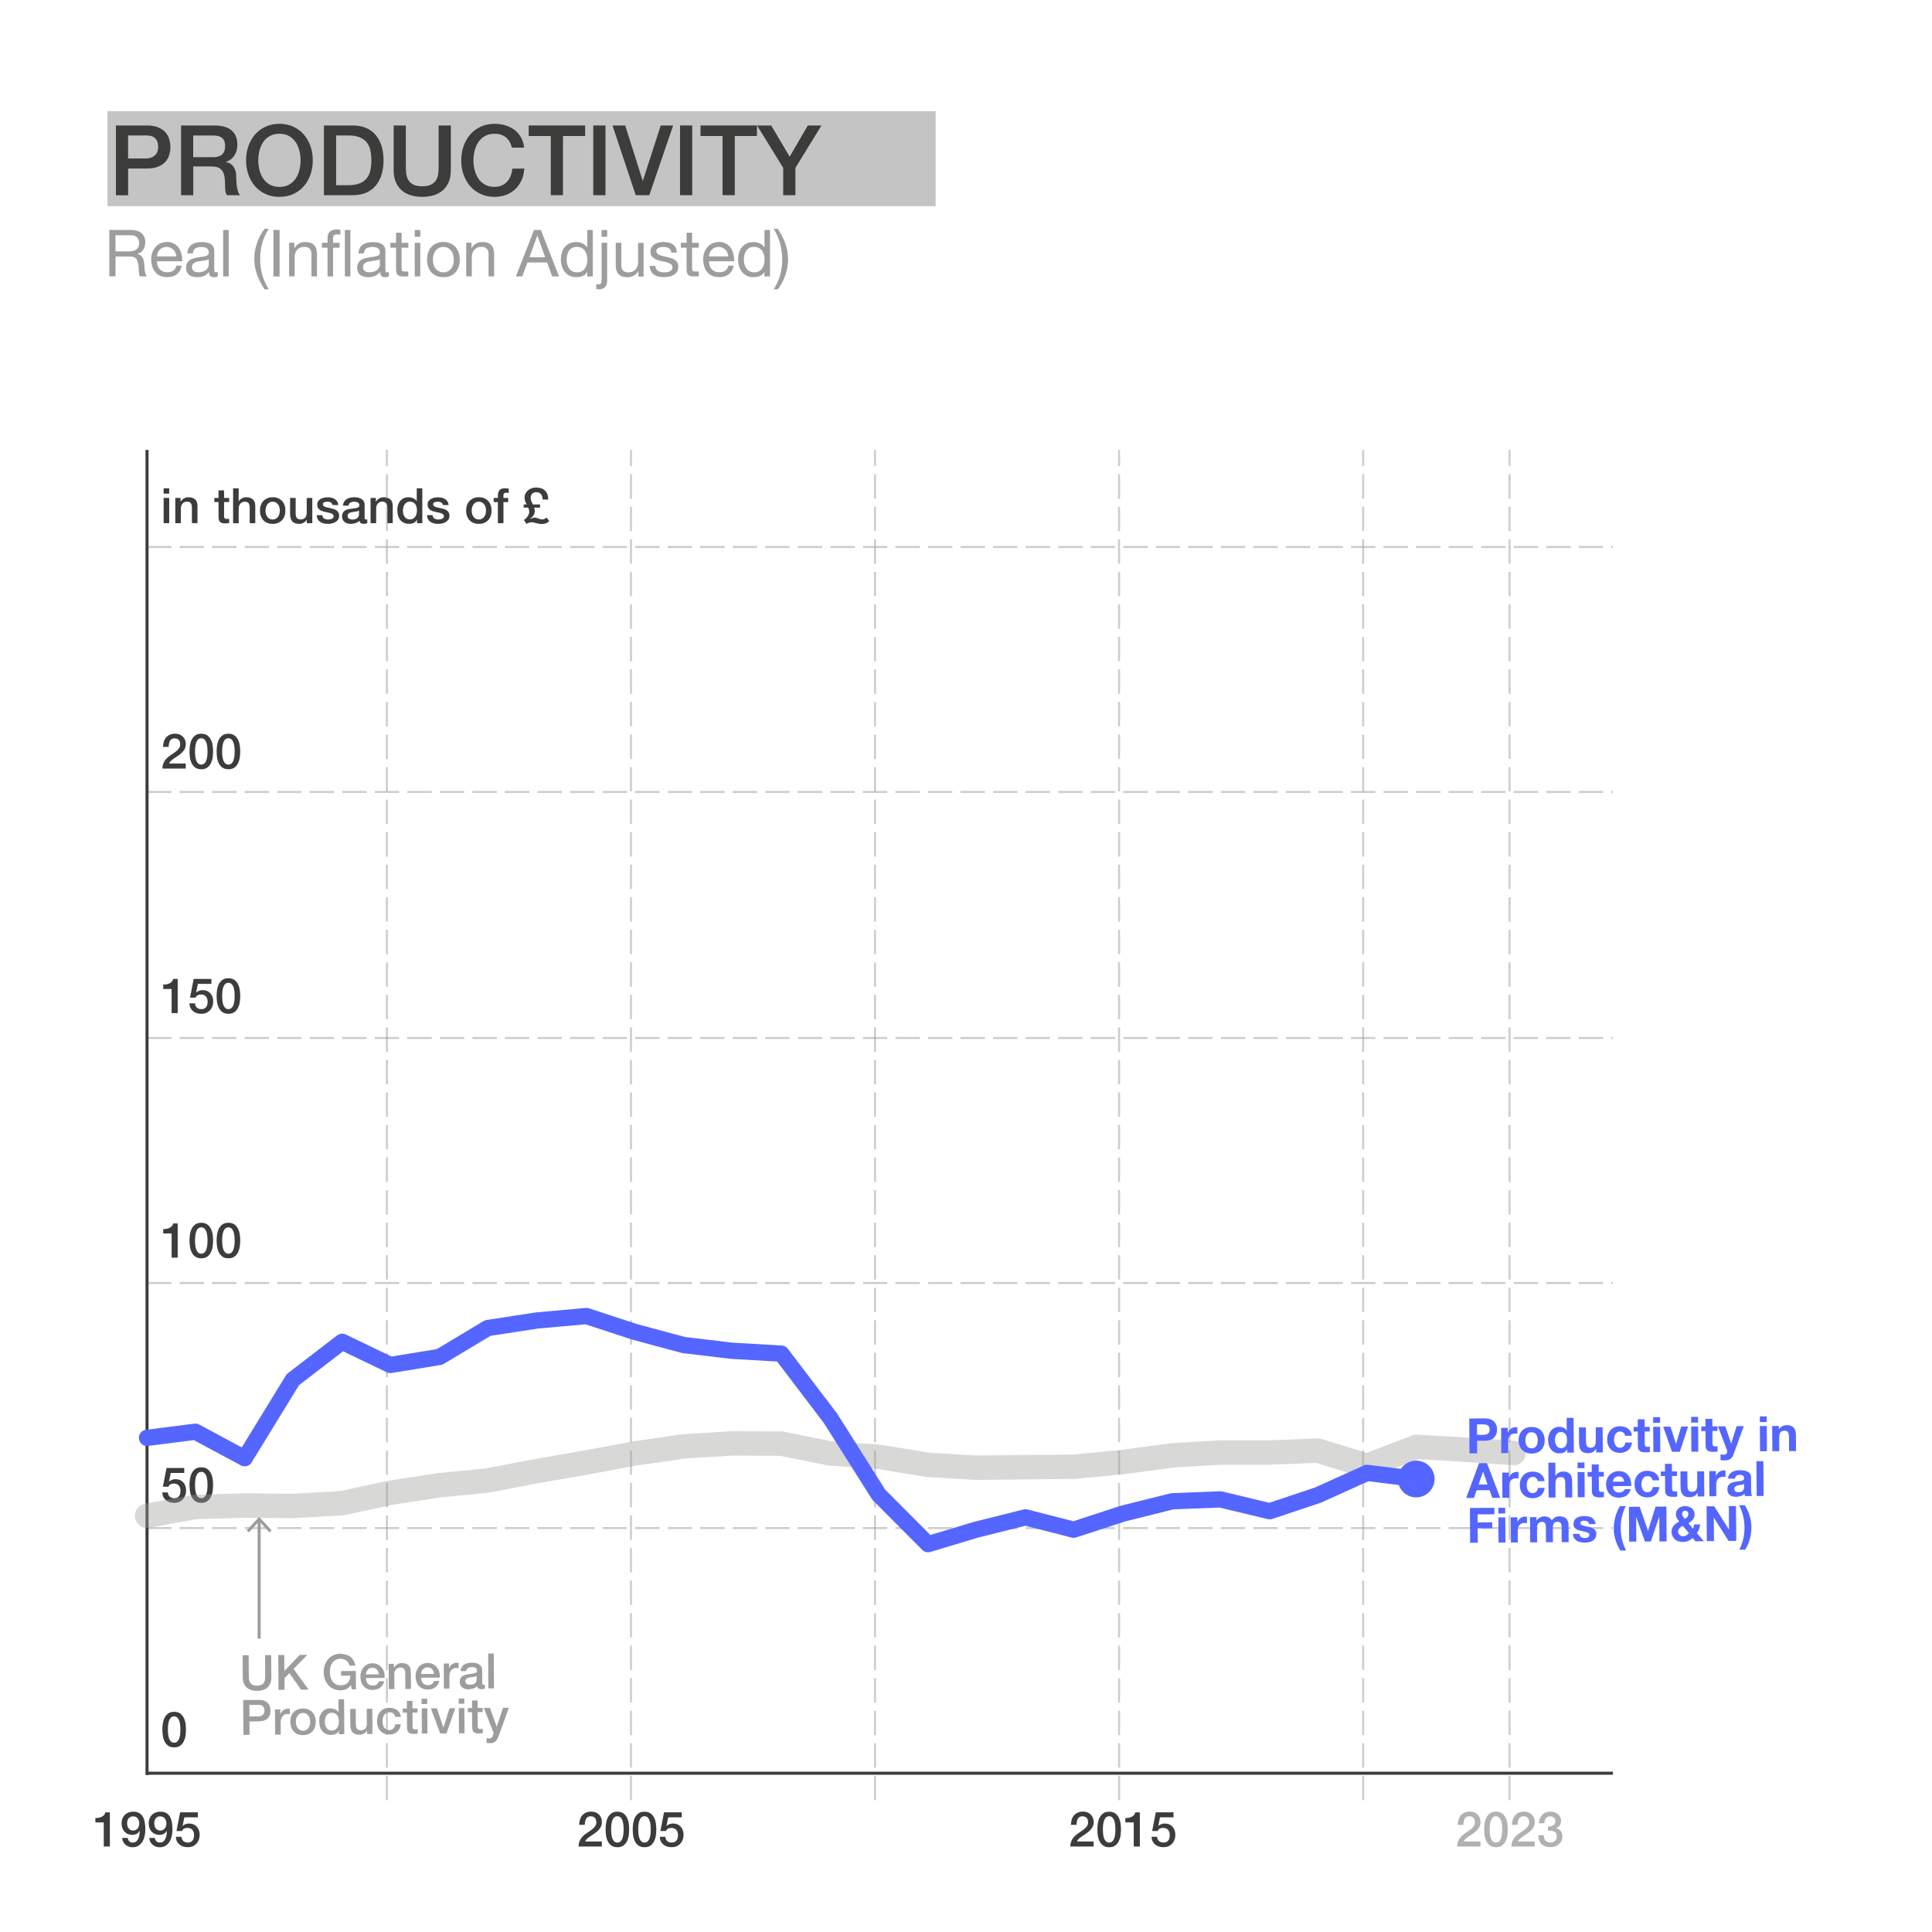 <?xml version="1.0" encoding="UTF-8"?>
<svg xmlns="http://www.w3.org/2000/svg" width="475" height="475" viewBox="0 0 475 475">
  <defs>
    <style>
      .cls-1, .cls-2, .cls-3, .cls-4, .cls-5, .cls-6 {
        fill: none;
      }

      .cls-7 {
        fill: #3c3c3b;
      }

      .cls-8 {
        isolation: isolate;
      }

      .cls-9 {
        fill: #c4c4c4;
      }

      .cls-10 {
        mix-blend-mode: multiply;
      }

      .cls-2 {
        stroke-width: 6px;
      }

      .cls-2, .cls-3, .cls-6 {
        stroke: #9d9d9c;
      }

      .cls-2, .cls-5 {
        stroke-linecap: round;
        stroke-linejoin: round;
      }

      .cls-2, .cls-11 {
        opacity: .4;
      }

      .cls-3, .cls-4 {
        stroke-width: .75px;
      }

      .cls-3, .cls-4, .cls-6 {
        stroke-miterlimit: 10;
      }

      .cls-4 {
        stroke: #3c3c3b;
      }

      .cls-5 {
        stroke: #5466ff;
        stroke-width: 4px;
      }

      .cls-6 {
        opacity: .5;
        stroke-dasharray: 6 2;
        stroke-width: .5px;
      }

      .cls-12 {
        fill: #9d9d9c;
      }

      .cls-13 {
        fill: #5466ff;
      }
    </style>
  </defs>
  <g class="cls-8">
    <g id="line_anno" data-name="line anno">
      <g>
        <rect class="cls-1" x="39.48" y="178.51" width="28.81" height="12.32"/>
        <path class="cls-7" d="M45.68,188.96h-5.74c0-.7.18-1.3.5-1.82.33-.52.78-.97,1.34-1.36.27-.2.56-.39.85-.58.3-.19.57-.39.82-.61.25-.22.45-.45.61-.7s.24-.54.25-.87c0-.15-.02-.31-.05-.49s-.11-.33-.21-.48c-.1-.15-.25-.27-.43-.37-.18-.1-.42-.15-.72-.15-.27,0-.5.05-.68.16-.18.11-.32.26-.43.44-.11.19-.19.41-.24.67-.05.26-.08.53-.09.83h-1.37c0-.46.06-.89.19-1.29.12-.4.31-.74.56-1.03.25-.29.55-.51.91-.68.36-.16.77-.25,1.24-.25.51,0,.94.08,1.28.25s.62.38.83.64.36.53.45.83c.09.3.13.59.13.86,0,.34-.05.64-.16.91-.1.27-.24.52-.42.75-.18.23-.38.44-.6.63-.22.19-.46.37-.7.54s-.48.33-.72.48c-.24.15-.46.3-.67.46-.2.15-.38.31-.53.47s-.26.34-.31.52h4.09v1.22Z"/>
        <path class="cls-7" d="M49.49,180.39c.6,0,1.09.14,1.47.41.38.28.68.63.89,1.06s.36.9.43,1.41c.08.51.11,1.01.11,1.49s-.04.98-.11,1.49-.22.98-.43,1.41-.51.78-.89,1.06-.87.41-1.47.41-1.09-.14-1.47-.41-.68-.63-.89-1.06-.36-.9-.43-1.41-.11-1.01-.11-1.49.04-.98.11-1.49c.08-.51.22-.98.43-1.41s.51-.78.89-1.06c.38-.28.87-.41,1.47-.41ZM49.49,187.98c.3,0,.54-.09.74-.26.2-.17.36-.4.47-.7s.2-.63.25-1.03c.05-.39.07-.81.07-1.25s-.02-.85-.07-1.24c-.05-.39-.13-.73-.25-1.03s-.27-.53-.47-.7-.45-.26-.74-.26-.55.09-.75.26-.35.41-.47.7c-.12.3-.2.64-.25,1.03-.05.39-.07.8-.07,1.24s.02.86.07,1.25c.05.39.13.73.25,1.03.12.29.27.52.47.7.2.17.45.26.75.26Z"/>
        <path class="cls-7" d="M56.16,180.39c.6,0,1.09.14,1.47.41.38.28.68.63.89,1.06s.36.9.43,1.41c.08.51.11,1.01.11,1.49s-.04.98-.11,1.49-.22.98-.43,1.41-.51.78-.89,1.06-.87.41-1.47.41-1.09-.14-1.47-.41-.68-.63-.89-1.06-.36-.9-.43-1.41-.11-1.01-.11-1.49.04-.98.11-1.49c.08-.51.22-.98.43-1.41s.51-.78.89-1.06c.38-.28.87-.41,1.47-.41ZM56.16,187.98c.3,0,.54-.09.74-.26.2-.17.36-.4.47-.7s.2-.63.25-1.03c.05-.39.07-.81.07-1.25s-.02-.85-.07-1.24c-.05-.39-.13-.73-.25-1.03s-.27-.53-.47-.7-.45-.26-.74-.26-.55.09-.75.26-.35.41-.47.7c-.12.3-.2.64-.25,1.03-.05.39-.07.8-.07,1.24s.02.86.07,1.25c.05.39.13.73.25,1.03.12.29.27.52.47.7.2.17.45.26.75.26Z"/>
      </g>
      <g>
        <rect class="cls-1" x="39.48" y="238.63" width="28.81" height="12.32"/>
        <path class="cls-7" d="M40.12,242.07c.29,0,.57-.02.84-.07.27-.05.52-.13.74-.24.22-.11.41-.26.56-.43.16-.18.26-.39.31-.65h1.12v8.4h-1.5v-5.93h-2.06v-1.08Z"/>
        <path class="cls-7" d="M47.63,240.68h4.34v1.22h-3.32l-.43,2.14.02.02c.18-.21.42-.37.7-.47.28-.11.57-.16.85-.16.42,0,.79.07,1.12.21.33.14.6.34.83.59.22.25.39.55.51.89s.17.72.17,1.12c0,.34-.05.68-.16,1.04-.11.36-.28.68-.52.97s-.54.53-.91.72c-.37.19-.81.28-1.32.28-.41,0-.79-.05-1.13-.16-.35-.11-.65-.27-.92-.49-.26-.22-.47-.48-.63-.8-.16-.32-.24-.69-.26-1.11h1.37c.04.46.2.81.47,1.05.27.24.63.37,1.08.37.29,0,.53-.05.73-.14.2-.1.36-.23.49-.4s.21-.36.26-.59c.05-.22.08-.46.08-.72,0-.23-.03-.45-.1-.67-.06-.21-.16-.4-.29-.56s-.29-.29-.5-.38c-.2-.1-.44-.14-.71-.14-.29,0-.56.05-.81.16-.25.11-.43.31-.55.61h-1.37l.9-4.6Z"/>
        <path class="cls-7" d="M56.16,240.51c.6,0,1.09.14,1.47.41.38.28.68.63.89,1.06s.36.9.43,1.41c.08.51.11,1.01.11,1.49s-.04.98-.11,1.49-.22.98-.43,1.41-.51.78-.89,1.06-.87.41-1.47.41-1.09-.14-1.47-.41-.68-.63-.89-1.06-.36-.9-.43-1.41-.11-1.01-.11-1.49.04-.98.11-1.49c.08-.51.22-.98.43-1.41s.51-.78.89-1.06c.38-.28.87-.41,1.47-.41ZM56.16,248.1c.3,0,.54-.09.74-.26.2-.17.36-.4.47-.7s.2-.63.25-1.03c.05-.39.07-.81.07-1.25s-.02-.85-.07-1.24c-.05-.39-.13-.73-.25-1.03s-.27-.53-.47-.7-.45-.26-.74-.26-.55.09-.75.26-.35.41-.47.7c-.12.3-.2.64-.25,1.03-.05.39-.07.8-.07,1.24s.02.86.07,1.25c.05.39.13.73.25,1.03.12.29.27.52.47.7.2.17.45.26.75.26Z"/>
      </g>
      <g>
        <rect class="cls-1" x="39.48" y="298.75" width="28.81" height="12.32"/>
        <path class="cls-7" d="M40.12,302.19c.29,0,.57-.02.84-.07.27-.05.52-.13.74-.24.22-.11.41-.26.56-.43.16-.18.26-.39.31-.65h1.12v8.4h-1.5v-5.93h-2.06v-1.08Z"/>
        <path class="cls-7" d="M49.49,300.63c.6,0,1.09.14,1.47.41.38.28.68.63.89,1.06s.36.9.43,1.41c.08.51.11,1.01.11,1.49s-.04.98-.11,1.49-.22.98-.43,1.41-.51.78-.89,1.06-.87.41-1.47.41-1.09-.14-1.47-.41-.68-.63-.89-1.06-.36-.9-.43-1.41-.11-1.01-.11-1.49.04-.98.11-1.49c.08-.51.22-.98.43-1.41s.51-.78.89-1.06c.38-.28.87-.41,1.47-.41ZM49.49,308.23c.3,0,.54-.09.74-.26.2-.17.36-.4.47-.7s.2-.63.25-1.03c.05-.39.07-.81.07-1.25s-.02-.85-.07-1.24c-.05-.39-.13-.73-.25-1.03s-.27-.53-.47-.7-.45-.26-.74-.26-.55.09-.75.26-.35.41-.47.7c-.12.3-.2.64-.25,1.03-.05.39-.07.8-.07,1.24s.02.86.07,1.25c.05.39.13.73.25,1.03.12.29.27.52.47.7.2.17.45.26.75.26Z"/>
        <path class="cls-7" d="M56.16,300.63c.6,0,1.09.14,1.47.41.38.28.68.63.89,1.06s.36.9.43,1.41c.08.51.11,1.01.11,1.49s-.04.98-.11,1.49-.22.98-.43,1.41-.51.78-.89,1.06-.87.41-1.47.41-1.09-.14-1.47-.41-.68-.63-.89-1.06-.36-.9-.43-1.41-.11-1.01-.11-1.49.04-.98.11-1.49c.08-.51.22-.98.43-1.41s.51-.78.89-1.06c.38-.28.87-.41,1.47-.41ZM56.16,308.23c.3,0,.54-.09.74-.26.2-.17.36-.4.47-.7s.2-.63.25-1.03c.05-.39.07-.81.07-1.25s-.02-.85-.07-1.24c-.05-.39-.13-.73-.25-1.03s-.27-.53-.47-.7-.45-.26-.74-.26-.55.09-.75.26-.35.41-.47.7c-.12.3-.2.64-.25,1.03-.05.39-.07.8-.07,1.24s.02.86.07,1.25c.05.39.13.73.25,1.03.12.29.27.52.47.7.2.17.45.26.75.26Z"/>
      </g>
      <g>
        <rect class="cls-1" x="39.48" y="358.87" width="28.81" height="12.32"/>
        <path class="cls-7" d="M40.96,360.92h4.34v1.22h-3.32l-.43,2.14.02.02c.18-.21.42-.37.7-.47.28-.11.57-.16.85-.16.42,0,.79.07,1.12.21.33.14.6.34.83.59.22.25.39.55.51.89s.17.72.17,1.12c0,.34-.05.68-.16,1.04-.11.36-.28.68-.52.97s-.54.53-.91.72c-.37.19-.81.28-1.32.28-.41,0-.79-.05-1.13-.16-.35-.11-.65-.27-.92-.49-.26-.22-.47-.48-.63-.8-.16-.32-.24-.69-.26-1.11h1.37c.04.46.2.81.47,1.05.27.24.63.37,1.08.37.29,0,.53-.05.73-.14.2-.1.36-.23.49-.4s.21-.36.26-.59c.05-.22.08-.46.08-.72,0-.23-.03-.45-.1-.67-.06-.21-.16-.4-.29-.56s-.29-.29-.5-.38c-.2-.1-.44-.14-.71-.14-.29,0-.56.05-.81.16-.25.11-.43.31-.55.61h-1.37l.9-4.6Z"/>
        <path class="cls-7" d="M49.49,360.75c.6,0,1.09.14,1.47.41.38.28.68.63.89,1.06s.36.9.43,1.41c.08.51.11,1.01.11,1.49s-.04.98-.11,1.49-.22.98-.43,1.41-.51.78-.89,1.06-.87.41-1.47.41-1.09-.14-1.47-.41-.68-.63-.89-1.06-.36-.9-.43-1.41-.11-1.01-.11-1.49.04-.98.11-1.49c.08-.51.22-.98.43-1.41s.51-.78.89-1.06c.38-.28.87-.41,1.47-.41ZM49.49,368.34c.3,0,.54-.09.74-.26.2-.17.36-.4.47-.7s.2-.63.25-1.03c.05-.39.07-.81.07-1.25s-.02-.85-.07-1.24c-.05-.39-.13-.73-.25-1.03s-.27-.53-.47-.7-.45-.26-.74-.26-.55.09-.75.26-.35.41-.47.7c-.12.3-.2.64-.25,1.03-.05.39-.07.8-.07,1.24s.02.86.07,1.25c.05.39.13.73.25,1.03.12.29.27.52.47.7.2.17.45.26.75.26Z"/>
      </g>
      <g>
        <rect class="cls-1" x="39.48" y="418.99" width="28.81" height="12.32"/>
        <path class="cls-7" d="M42.82,420.87c.6,0,1.09.14,1.47.41.38.28.68.63.89,1.06s.36.9.43,1.41c.08.51.11,1.01.11,1.49s-.04.98-.11,1.49-.22.98-.43,1.41-.51.78-.89,1.06-.87.41-1.47.41-1.09-.14-1.47-.41-.68-.63-.89-1.06-.36-.9-.43-1.41-.11-1.01-.11-1.49.04-.98.11-1.49c.08-.51.22-.98.43-1.41s.51-.78.89-1.06c.38-.28.87-.41,1.47-.41ZM42.82,428.46c.3,0,.54-.09.74-.26.2-.17.36-.4.47-.7s.2-.63.25-1.03c.05-.39.07-.81.07-1.25s-.02-.85-.07-1.24c-.05-.39-.13-.73-.25-1.03s-.27-.53-.47-.7-.45-.26-.74-.26-.55.09-.75.26-.35.41-.47.7c-.12.3-.2.64-.25,1.03-.05.39-.07.8-.07,1.24s.02.86.07,1.25c.05.39.13.73.25,1.03.12.29.27.52.47.7.2.17.45.26.75.26Z"/>
      </g>
      <g>
        <rect class="cls-1" x="18.1" y="443.54" width="36.1" height="12.32"/>
        <path class="cls-7" d="M23.44,446.98c.29,0,.57-.02.84-.07.27-.05.52-.13.74-.24.22-.11.41-.26.56-.43.16-.18.26-.39.31-.65h1.12v8.4h-1.5v-5.93h-2.06v-1.08Z"/>
        <path class="cls-7" d="M31.41,451.86c.03.34.15.62.37.83s.5.32.86.32.66-.1.88-.29c.22-.2.39-.44.51-.73s.2-.6.25-.94.08-.64.1-.92l-.02-.02c-.18.33-.44.58-.76.75-.32.17-.67.26-1.06.26s-.76-.07-1.09-.2c-.32-.14-.6-.33-.83-.57-.23-.24-.41-.54-.54-.89-.13-.35-.19-.74-.19-1.17,0-.41.06-.79.19-1.13s.32-.65.56-.91.55-.46.91-.61c.36-.14.77-.22,1.22-.22.59,0,1.08.11,1.46.34.38.23.69.54.91.94.22.4.37.86.46,1.4s.13,1.11.13,1.72c0,.5-.05,1.01-.16,1.52-.11.51-.29.98-.53,1.4-.25.42-.57.76-.98,1.03-.4.26-.9.4-1.49.4-.34,0-.65-.06-.95-.17-.3-.11-.56-.27-.79-.47-.23-.2-.41-.44-.56-.72-.14-.28-.22-.59-.24-.94h1.37ZM32.72,446.56c-.25,0-.46.05-.65.14-.18.09-.34.22-.46.38s-.21.34-.27.55c-.06.21-.09.42-.09.65s.03.45.09.67c.06.21.15.4.27.56.12.16.27.29.46.39.18.1.4.15.65.15s.48-.05.67-.14c.19-.1.35-.23.47-.39.12-.16.22-.35.28-.56s.1-.43.1-.67-.03-.44-.1-.65-.16-.39-.28-.55c-.12-.16-.28-.28-.47-.38-.19-.1-.42-.14-.67-.14Z"/>
        <path class="cls-7" d="M38.08,451.86c.03.34.15.62.37.83s.5.32.86.32.66-.1.88-.29c.22-.2.39-.44.51-.73s.2-.6.25-.94.08-.64.1-.92l-.02-.02c-.18.33-.44.58-.76.75-.32.17-.67.26-1.06.26s-.76-.07-1.09-.2c-.32-.14-.6-.33-.83-.57-.23-.24-.41-.54-.54-.89-.13-.35-.19-.74-.19-1.17,0-.41.06-.79.19-1.13s.32-.65.56-.91.55-.46.91-.61c.36-.14.77-.22,1.22-.22.59,0,1.08.11,1.46.34.38.23.69.54.91.94.22.4.37.86.46,1.4s.13,1.11.13,1.72c0,.5-.05,1.01-.16,1.52-.11.51-.29.98-.53,1.4-.25.42-.57.76-.98,1.03-.4.26-.9.4-1.49.4-.34,0-.65-.06-.95-.17-.3-.11-.56-.27-.79-.47-.23-.2-.41-.44-.56-.72-.14-.28-.22-.59-.24-.94h1.37ZM39.39,446.56c-.25,0-.46.05-.65.14-.18.09-.34.22-.46.38s-.21.34-.27.55c-.06.21-.09.42-.09.65s.03.45.09.67c.06.21.15.4.27.56.12.16.27.29.46.39.18.1.4.15.65.15s.48-.05.67-.14c.19-.1.35-.23.47-.39.12-.16.22-.35.28-.56s.1-.43.1-.67-.03-.44-.1-.65-.16-.39-.28-.55c-.12-.16-.28-.28-.47-.38-.19-.1-.42-.14-.67-.14Z"/>
        <path class="cls-7" d="M44.3,445.58h4.34v1.22h-3.32l-.43,2.14.02.02c.18-.21.42-.37.7-.47.28-.11.57-.16.85-.16.42,0,.79.07,1.12.21.33.14.6.34.83.59.22.25.39.55.51.89s.17.72.17,1.12c0,.34-.05.68-.16,1.04-.11.36-.28.68-.52.97s-.54.53-.91.72c-.37.19-.81.28-1.32.28-.41,0-.79-.05-1.13-.16-.35-.11-.65-.27-.92-.49-.26-.22-.47-.48-.63-.8-.16-.32-.24-.69-.26-1.11h1.37c.04.46.2.81.47,1.05.27.24.63.37,1.08.37.29,0,.53-.05.73-.14.2-.1.36-.23.49-.4s.21-.36.26-.59c.05-.22.08-.46.08-.72,0-.23-.03-.45-.1-.67-.06-.21-.16-.4-.29-.56s-.29-.29-.5-.38c-.2-.1-.44-.14-.71-.14-.29,0-.56.05-.81.16-.25.11-.43.31-.55.61h-1.37l.9-4.6Z"/>
      </g>
      <g>
        <rect class="cls-1" x="138.22" y="443.93" width="33.81" height="11.54"/>
        <path class="cls-7" d="M147.99,453.98h-5.74c0-.7.18-1.3.5-1.82.33-.52.78-.97,1.34-1.36.27-.2.56-.39.85-.58.3-.19.57-.39.82-.61.25-.22.45-.45.61-.7s.24-.54.25-.87c0-.15-.02-.31-.05-.49s-.11-.33-.21-.48c-.1-.15-.25-.27-.43-.37-.18-.1-.42-.15-.72-.15-.27,0-.5.05-.68.16-.18.11-.32.26-.43.44-.11.19-.19.41-.24.67-.05.26-.08.53-.09.83h-1.37c0-.46.06-.89.19-1.29.12-.4.31-.74.56-1.03.25-.29.55-.51.91-.68.36-.16.77-.25,1.24-.25.51,0,.94.08,1.28.25s.62.38.83.64.36.53.45.83c.09.3.13.59.13.86,0,.34-.05.64-.16.91-.1.27-.24.52-.42.75-.18.23-.38.44-.6.63-.22.19-.46.37-.7.54s-.48.33-.72.48c-.24.15-.46.3-.67.46-.2.15-.38.31-.53.47s-.26.34-.31.52h4.09v1.22Z"/>
        <path class="cls-7" d="M151.79,445.42c.6,0,1.09.14,1.47.41.38.28.68.63.89,1.06s.36.9.43,1.41c.08.51.11,1.01.11,1.49s-.04.98-.11,1.49-.22.98-.43,1.41-.51.78-.89,1.06-.87.41-1.47.41-1.09-.14-1.47-.41-.68-.63-.89-1.06-.36-.9-.43-1.41-.11-1.01-.11-1.49.04-.98.11-1.49c.08-.51.22-.98.43-1.41s.51-.78.89-1.06c.38-.28.87-.41,1.47-.41ZM151.79,453.01c.3,0,.54-.09.74-.26.2-.17.36-.4.47-.7s.2-.63.25-1.03c.05-.39.07-.81.07-1.25s-.02-.85-.07-1.24c-.05-.39-.13-.73-.25-1.03s-.27-.53-.47-.7-.45-.26-.74-.26-.55.09-.75.26-.35.41-.47.7c-.12.3-.2.64-.25,1.03-.05.39-.07.8-.07,1.24s.02.86.07,1.25c.05.39.13.73.25,1.03.12.29.27.52.47.7.2.17.45.26.75.26Z"/>
        <path class="cls-7" d="M158.46,445.42c.6,0,1.09.14,1.47.41.38.28.68.63.89,1.06s.36.9.43,1.41c.08.51.11,1.01.11,1.49s-.04.98-.11,1.49-.22.98-.43,1.41-.51.78-.89,1.06-.87.41-1.47.41-1.09-.14-1.47-.41-.68-.63-.89-1.06-.36-.9-.43-1.41-.11-1.01-.11-1.49.04-.98.11-1.49c.08-.51.22-.98.43-1.41s.51-.78.89-1.06c.38-.28.87-.41,1.47-.41ZM158.46,453.01c.3,0,.54-.09.74-.26.2-.17.36-.4.47-.7s.2-.63.25-1.03c.05-.39.07-.81.07-1.25s-.02-.85-.07-1.24c-.05-.39-.13-.73-.25-1.03s-.27-.53-.47-.7-.45-.26-.74-.26-.55.09-.75.26-.35.41-.47.7c-.12.3-.2.64-.25,1.03-.05.39-.07.8-.07,1.24s.02.86.07,1.25c.05.39.13.73.25,1.03.12.29.27.52.47.7.2.17.45.26.75.26Z"/>
        <path class="cls-7" d="M163.27,445.58h4.34v1.22h-3.32l-.43,2.14.02.02c.18-.21.42-.37.7-.47.28-.11.57-.16.85-.16.42,0,.79.07,1.12.21.33.14.6.34.83.59.22.25.39.55.51.89s.17.72.17,1.12c0,.34-.05.68-.16,1.04-.11.36-.28.68-.52.97s-.54.53-.91.72c-.37.19-.81.28-1.32.28-.41,0-.79-.05-1.13-.16-.35-.11-.65-.27-.92-.49-.26-.22-.47-.48-.63-.8-.16-.32-.24-.69-.26-1.11h1.37c.04.46.2.81.47,1.05.27.24.63.37,1.08.37.29,0,.53-.05.73-.14.2-.1.36-.23.49-.4s.21-.36.26-.59c.05-.22.08-.46.08-.72,0-.23-.03-.45-.1-.67-.06-.21-.16-.4-.29-.56s-.29-.29-.5-.38c-.2-.1-.44-.14-.71-.14-.29,0-.56.05-.81.16-.25.11-.43.31-.55.61h-1.37l.9-4.6Z"/>
      </g>
      <g>
        <rect class="cls-1" x="259.13" y="443.93" width="33.81" height="11.54"/>
        <path class="cls-7" d="M268.89,453.98h-5.74c0-.7.18-1.3.5-1.82.33-.52.78-.97,1.34-1.36.27-.2.56-.39.85-.58.3-.19.57-.39.82-.61.25-.22.45-.45.61-.7s.24-.54.25-.87c0-.15-.02-.31-.05-.49s-.11-.33-.21-.48c-.1-.15-.25-.27-.43-.37-.18-.1-.42-.15-.72-.15-.27,0-.5.05-.68.16-.18.11-.32.26-.43.44-.11.19-.19.41-.24.67-.05.26-.08.53-.09.83h-1.37c0-.46.06-.89.19-1.29.12-.4.31-.74.56-1.03.25-.29.55-.51.91-.68.36-.16.77-.25,1.24-.25.51,0,.94.08,1.28.25s.62.38.83.64.36.53.45.83c.09.3.13.59.13.86,0,.34-.05.64-.16.91-.1.27-.24.52-.42.75-.18.23-.38.44-.6.63-.22.19-.46.37-.7.54s-.48.33-.72.48c-.24.15-.46.3-.67.46-.2.15-.38.31-.53.47s-.26.34-.31.52h4.09v1.22Z"/>
        <path class="cls-7" d="M272.7,445.42c.6,0,1.09.14,1.47.41.38.28.68.63.89,1.06s.36.9.43,1.41c.08.51.11,1.01.11,1.49s-.04.98-.11,1.49-.22.98-.43,1.41-.51.78-.89,1.06-.87.41-1.47.41-1.09-.14-1.47-.41-.68-.63-.89-1.06-.36-.9-.43-1.41-.11-1.01-.11-1.49.04-.98.11-1.49c.08-.51.22-.98.43-1.41s.51-.78.89-1.06c.38-.28.87-.41,1.47-.41ZM272.7,453.01c.3,0,.54-.09.74-.26.2-.17.36-.4.47-.7s.2-.63.25-1.03c.05-.39.07-.81.07-1.25s-.02-.85-.07-1.24c-.05-.39-.13-.73-.25-1.03s-.27-.53-.47-.7-.45-.26-.74-.26-.55.09-.75.26-.35.41-.47.7c-.12.3-.2.64-.25,1.03-.05.39-.07.8-.07,1.24s.02.86.07,1.25c.05.39.13.73.25,1.03.12.29.27.52.47.7.2.17.45.26.75.26Z"/>
        <path class="cls-7" d="M276.67,446.98c.29,0,.57-.02.84-.07.27-.05.52-.13.74-.24.22-.11.41-.26.56-.43.16-.18.26-.39.31-.65h1.12v8.4h-1.5v-5.93h-2.06v-1.08Z"/>
        <path class="cls-7" d="M284.18,445.58h4.34v1.22h-3.32l-.43,2.14.02.02c.18-.21.42-.37.7-.47.28-.11.57-.16.85-.16.42,0,.79.07,1.12.21.33.14.6.34.83.59.22.25.39.55.51.89s.17.72.17,1.12c0,.34-.05.68-.16,1.04-.11.36-.28.68-.52.97s-.54.53-.91.72c-.37.19-.81.28-1.32.28-.41,0-.79-.05-1.13-.16-.35-.11-.65-.27-.92-.49-.26-.22-.47-.48-.63-.8-.16-.32-.24-.69-.26-1.11h1.37c.04.46.2.81.47,1.05.27.24.63.37,1.08.37.29,0,.53-.05.73-.14.2-.1.36-.23.49-.4s.21-.36.26-.59c.05-.22.08-.46.08-.72,0-.23-.03-.45-.1-.67-.06-.21-.16-.4-.29-.56s-.29-.29-.5-.38c-.2-.1-.44-.14-.71-.14-.29,0-.56.05-.81.16-.25.11-.43.31-.55.61h-1.37l.9-4.6Z"/>
      </g>
      <g class="cls-11">
        <rect class="cls-1" x="354.23" y="443.93" width="33.81" height="11.54"/>
        <path class="cls-7" d="M364,453.98h-5.74c0-.7.18-1.3.5-1.82.33-.52.78-.97,1.34-1.36.27-.2.56-.39.85-.58.3-.19.57-.39.82-.61.25-.22.45-.45.61-.7s.24-.54.25-.87c0-.15-.02-.31-.05-.49s-.11-.33-.21-.48c-.1-.15-.25-.27-.43-.37-.18-.1-.42-.15-.72-.15-.27,0-.5.05-.68.16-.18.11-.32.26-.43.44-.11.19-.19.41-.24.67-.05.26-.08.53-.09.83h-1.37c0-.46.06-.89.19-1.29.12-.4.31-.74.56-1.03.25-.29.55-.51.91-.68.36-.16.77-.25,1.24-.25.51,0,.94.08,1.28.25s.62.38.83.64.36.53.45.83c.09.3.13.59.13.86,0,.34-.05.64-.16.91-.1.27-.24.52-.42.75-.18.23-.38.44-.6.63-.22.19-.46.37-.7.54s-.48.33-.72.48c-.24.15-.46.3-.67.46-.2.15-.38.31-.53.47s-.26.34-.31.52h4.09v1.22Z"/>
        <path class="cls-7" d="M367.8,445.42c.6,0,1.09.14,1.47.41.38.28.68.63.89,1.06s.36.9.43,1.41c.08.51.11,1.01.11,1.49s-.04.98-.11,1.49-.22.98-.43,1.41-.51.78-.89,1.06-.87.41-1.47.41-1.09-.14-1.47-.41-.68-.63-.89-1.06-.36-.9-.43-1.41-.11-1.01-.11-1.49.04-.98.11-1.49c.08-.51.22-.98.43-1.41s.51-.78.89-1.06c.38-.28.87-.41,1.47-.41ZM367.8,453.01c.3,0,.54-.09.74-.26.2-.17.36-.4.47-.7s.2-.63.25-1.03c.05-.39.07-.81.07-1.25s-.02-.85-.07-1.24c-.05-.39-.13-.73-.25-1.03s-.27-.53-.47-.7-.45-.26-.74-.26-.55.09-.75.26-.35.41-.47.7c-.12.3-.2.64-.25,1.03-.05.39-.07.8-.07,1.24s.02.86.07,1.25c.05.39.13.73.25,1.03.12.29.27.52.47.7.2.17.45.26.75.26Z"/>
        <path class="cls-7" d="M377.34,453.98h-5.74c0-.7.18-1.3.5-1.82.33-.52.78-.97,1.34-1.36.27-.2.56-.39.85-.58.3-.19.57-.39.82-.61.25-.22.45-.45.61-.7s.24-.54.25-.87c0-.15-.02-.31-.05-.49s-.11-.33-.21-.48c-.1-.15-.25-.27-.43-.37-.18-.1-.42-.15-.72-.15-.27,0-.5.05-.68.16-.18.11-.32.26-.43.44-.11.19-.19.41-.24.67-.05.26-.08.53-.09.83h-1.37c0-.46.06-.89.19-1.29.12-.4.31-.74.56-1.03.25-.29.55-.51.91-.68.36-.16.77-.25,1.24-.25.51,0,.94.08,1.28.25s.62.38.83.64.36.53.45.83c.09.3.13.59.13.86,0,.34-.05.64-.16.91-.1.27-.24.52-.42.75-.18.23-.38.44-.6.63-.22.19-.46.37-.7.54s-.48.33-.72.48c-.24.15-.46.3-.67.46-.2.15-.38.31-.53.47s-.26.34-.31.52h4.09v1.22Z"/>
        <path class="cls-7" d="M380.55,449.06c.22,0,.45,0,.67-.05.22-.04.42-.11.6-.21.18-.1.32-.24.43-.41.11-.18.16-.39.16-.65,0-.36-.12-.65-.37-.86-.24-.22-.56-.32-.94-.32-.24,0-.45.05-.62.14s-.32.23-.44.39c-.12.16-.2.35-.26.55s-.08.41-.07.63h-1.37c.02-.41.09-.79.23-1.13.14-.35.32-.65.56-.91.24-.26.52-.46.86-.6.34-.14.72-.22,1.14-.22.33,0,.65.05.97.14.32.1.6.24.85.42s.45.42.61.7c.15.28.23.61.23.98,0,.42-.1.79-.29,1.11-.19.32-.49.55-.9.69v.02c.48.1.85.33,1.12.71.27.38.4.84.4,1.39,0,.4-.08.76-.24,1.07-.16.32-.38.58-.65.8-.27.22-.59.39-.95.51s-.74.18-1.14.18c-.49,0-.91-.07-1.28-.21s-.67-.34-.91-.59-.43-.56-.56-.92c-.13-.36-.2-.76-.2-1.2h1.37c-.02.51.11.94.38,1.28.27.34.67.51,1.21.51.46,0,.84-.13,1.15-.39.31-.26.46-.63.46-1.11,0-.33-.06-.59-.19-.78s-.3-.34-.5-.44c-.21-.1-.44-.16-.7-.19s-.53-.03-.8-.02v-1.02Z"/>
      </g>
      <g>
        <rect class="cls-1" x="39.48" y="118.19" width="188.92" height="12.32"/>
        <path class="cls-7" d="M40.23,120.06h1.37v1.3h-1.37v-1.3ZM40.23,122.42h1.37v6.2h-1.37v-6.2Z"/>
        <path class="cls-7" d="M43.09,122.42h1.3v.91l.02.02c.21-.34.48-.61.82-.81.34-.2.71-.29,1.12-.29.68,0,1.22.18,1.61.53.39.35.59.88.59,1.58v4.26h-1.37v-3.9c-.02-.49-.12-.84-.31-1.06-.19-.22-.49-.33-.9-.33-.23,0-.44.04-.62.13s-.34.2-.47.35c-.13.15-.23.32-.3.52-.07.2-.11.41-.11.64v3.66h-1.37v-6.2Z"/>
        <path class="cls-7" d="M52.69,122.42h1.03v-1.86h1.37v1.86h1.24v1.02h-1.24v3.31c0,.14,0,.27.02.37.01.1.04.19.08.26.04.07.11.13.2.16s.21.05.36.05c.1,0,.19,0,.29,0,.1,0,.19-.02.29-.04v1.06c-.15.02-.3.03-.44.05-.14.02-.29.02-.44.02-.36,0-.65-.03-.87-.1-.22-.07-.39-.17-.52-.3s-.21-.3-.25-.5-.07-.43-.08-.68v-3.66h-1.03v-1.02Z"/>
        <path class="cls-7" d="M57.31,120.06h1.37v3.18h.02c.17-.28.42-.51.75-.7.33-.19.7-.28,1.11-.28.68,0,1.22.18,1.61.53.39.35.59.88.59,1.58v4.26h-1.37v-3.9c-.02-.49-.12-.84-.31-1.06-.19-.22-.49-.33-.9-.33-.23,0-.44.04-.62.13s-.34.2-.47.35c-.13.15-.23.32-.3.52-.07.2-.11.41-.11.64v3.66h-1.37v-8.57Z"/>
        <path class="cls-7" d="M67.04,128.8c-.5,0-.94-.08-1.33-.25-.39-.16-.72-.39-.98-.68s-.47-.63-.61-1.03c-.14-.4-.21-.84-.21-1.32s.07-.91.21-1.31c.14-.4.34-.74.61-1.03s.6-.51.98-.68c.39-.16.83-.25,1.33-.25s.94.08,1.33.25c.39.16.72.39.98.68.27.29.47.63.61,1.03.14.4.21.84.21,1.31s-.07.92-.21,1.32c-.14.4-.34.74-.61,1.03-.27.29-.6.51-.98.68-.39.16-.83.25-1.33.25ZM67.04,127.72c.3,0,.57-.06.79-.19.22-.13.41-.3.55-.5.14-.21.25-.44.32-.7.07-.26.1-.53.1-.8s-.03-.53-.1-.79c-.07-.26-.17-.5-.32-.7-.14-.2-.33-.37-.55-.5-.22-.13-.49-.19-.79-.19s-.57.06-.79.19c-.22.13-.41.29-.55.5-.14.2-.25.44-.32.7-.07.26-.1.53-.1.79s.03.54.1.8c.07.26.17.49.32.7.14.21.33.38.55.5.22.13.49.19.79.19Z"/>
        <path class="cls-7" d="M76.76,128.63h-1.34v-.86h-.02c-.17.31-.42.56-.75.75-.33.19-.67.28-1.01.28-.82,0-1.41-.2-1.77-.61-.36-.4-.55-1.01-.55-1.83v-3.94h1.37v3.8c0,.54.1.93.31,1.15.21.22.5.34.88.34.29,0,.53-.04.72-.13s.35-.21.47-.35c.12-.15.21-.33.26-.53.05-.21.08-.43.08-.67v-3.6h1.37v6.2Z"/>
        <path class="cls-7" d="M79.23,126.64c.04.4.19.68.46.84.26.16.58.24.95.24.13,0,.27,0,.44-.03.16-.02.32-.06.46-.11.14-.06.26-.14.35-.25.09-.11.13-.25.13-.43,0-.18-.07-.32-.19-.43-.12-.11-.27-.2-.46-.27-.19-.07-.4-.13-.64-.17-.24-.05-.48-.1-.73-.16-.26-.06-.5-.12-.74-.2-.24-.08-.45-.19-.64-.32-.19-.14-.34-.31-.45-.52-.11-.21-.17-.47-.17-.79,0-.34.08-.62.25-.85.16-.23.37-.41.62-.55.25-.14.53-.24.84-.29.31-.06.6-.08.88-.08.32,0,.62.03.92.1.29.07.56.18.79.33.24.15.43.35.59.59.16.24.25.54.29.88h-1.43c-.06-.33-.21-.55-.45-.66-.24-.11-.51-.17-.81-.17-.1,0-.21,0-.34.02-.13.02-.26.05-.37.09s-.21.11-.29.19-.12.19-.12.33c0,.17.06.3.17.41.12.1.27.19.46.26.19.07.4.13.64.17.24.05.49.1.74.16.25.06.49.12.73.2s.45.19.64.32c.19.14.34.31.46.52.12.21.17.46.17.77,0,.37-.08.68-.25.94s-.39.46-.65.62c-.27.16-.57.28-.89.35-.33.07-.65.11-.97.11-.39,0-.75-.04-1.09-.13s-.62-.22-.86-.4c-.24-.18-.44-.4-.58-.67-.14-.27-.21-.59-.22-.95h1.37Z"/>
        <path class="cls-7" d="M89.63,127.25c0,.17.02.29.07.36.04.07.13.11.26.11h.14c.06,0,.12,0,.19-.02v.95s-.11.03-.19.05c-.08.02-.15.04-.23.05-.08.02-.16.03-.24.04-.08,0-.15.01-.2.01-.28,0-.51-.06-.7-.17-.18-.11-.3-.31-.36-.59-.27.26-.61.46-1,.58-.4.12-.78.18-1.15.18-.28,0-.55-.04-.8-.11-.26-.08-.48-.19-.68-.34-.2-.15-.35-.34-.47-.56-.12-.23-.17-.49-.17-.8,0-.38.07-.7.21-.94s.32-.43.55-.56c.23-.14.48-.23.77-.29.28-.06.57-.11.86-.14.25-.05.48-.08.71-.1.22-.02.42-.05.59-.1s.31-.12.41-.22c.1-.1.15-.25.15-.45,0-.18-.04-.32-.13-.43s-.19-.2-.31-.26c-.12-.06-.26-.1-.41-.12-.15-.02-.3-.03-.43-.03-.38,0-.7.08-.95.24-.25.16-.39.41-.42.74h-1.37c.02-.4.12-.73.29-1,.17-.26.38-.48.64-.64.26-.16.55-.27.88-.34.33-.06.66-.1,1.01-.1.3,0,.6.03.9.1.3.06.56.17.8.31.24.14.43.33.57.56.14.23.22.51.22.83v3.19ZM88.26,125.52c-.21.14-.46.22-.77.25-.3.03-.61.07-.91.13-.14.02-.28.06-.42.1-.14.04-.26.1-.36.18s-.19.18-.25.3c-.06.12-.09.27-.09.45,0,.15.04.28.13.38.09.1.19.19.32.25.12.06.26.1.41.13.15.02.28.04.4.04.15,0,.32-.02.49-.06s.34-.11.5-.2c.16-.1.29-.22.39-.37.1-.15.16-.33.16-.55v-1.02Z"/>
        <path class="cls-7" d="M91.1,122.42h1.3v.91l.02.02c.21-.34.48-.61.82-.81.34-.2.71-.29,1.12-.29.68,0,1.22.18,1.61.53.39.35.59.88.59,1.58v4.26h-1.37v-3.9c-.02-.49-.12-.84-.31-1.06-.19-.22-.49-.33-.9-.33-.23,0-.44.04-.62.13s-.34.2-.47.35c-.13.15-.23.32-.3.52-.07.2-.11.41-.11.64v3.66h-1.37v-6.2Z"/>
        <path class="cls-7" d="M103.83,128.63h-1.3v-.84h-.02c-.18.36-.45.62-.8.77-.35.16-.72.23-1.12.23-.49,0-.91-.09-1.28-.26s-.67-.41-.91-.7c-.24-.3-.42-.65-.54-1.05-.12-.4-.18-.84-.18-1.3,0-.56.08-1.04.23-1.45.15-.41.35-.74.61-1.01.25-.26.54-.46.86-.58s.65-.19.99-.19c.19,0,.39.02.59.05.2.04.39.09.58.17.18.08.35.18.51.31s.29.27.39.44h.02v-3.17h1.37v8.57ZM99.06,125.59c0,.26.03.52.1.78.07.26.17.48.31.68.14.2.32.36.53.48.22.12.47.18.77.18s.57-.06.79-.19.4-.3.54-.5c.14-.21.24-.44.31-.7.07-.26.1-.53.1-.8,0-.69-.15-1.22-.46-1.61-.31-.38-.73-.58-1.25-.58-.32,0-.59.07-.81.2s-.4.3-.54.52c-.14.21-.24.45-.3.72-.06.27-.09.54-.09.82Z"/>
        <path class="cls-7" d="M106.35,126.64c.04.4.19.68.46.84.26.16.58.24.95.24.13,0,.27,0,.44-.03.16-.02.32-.06.46-.11.14-.06.26-.14.35-.25.09-.11.13-.25.13-.43,0-.18-.07-.32-.19-.43-.12-.11-.27-.2-.46-.27-.19-.07-.4-.13-.64-.17-.24-.05-.48-.1-.73-.16-.26-.06-.5-.12-.74-.2-.24-.08-.45-.19-.64-.32-.19-.14-.34-.31-.45-.52-.11-.21-.17-.47-.17-.79,0-.34.08-.62.25-.85.16-.23.37-.41.62-.55.25-.14.53-.24.84-.29.31-.06.6-.08.88-.08.32,0,.62.03.92.1.29.07.56.18.79.33.24.15.43.35.59.59.16.24.25.54.29.88h-1.43c-.06-.33-.21-.55-.45-.66-.24-.11-.51-.17-.81-.17-.1,0-.21,0-.34.02-.13.02-.26.05-.37.09s-.21.11-.29.19-.12.19-.12.33c0,.17.06.3.17.41.12.1.27.19.46.26.19.07.4.13.64.17.24.05.49.1.74.16.25.06.49.12.73.2s.45.19.64.32c.19.14.34.31.46.52.12.21.17.46.17.77,0,.37-.08.68-.25.94s-.39.46-.65.62c-.27.16-.57.28-.89.35-.33.07-.65.11-.97.11-.39,0-.75-.04-1.09-.13s-.62-.22-.86-.4c-.24-.18-.44-.4-.58-.67-.14-.27-.21-.59-.22-.95h1.37Z"/>
        <path class="cls-7" d="M117.73,128.8c-.5,0-.94-.08-1.33-.25-.39-.16-.72-.39-.98-.68s-.47-.63-.61-1.03c-.14-.4-.21-.84-.21-1.32s.07-.91.21-1.31c.14-.4.34-.74.61-1.03s.6-.51.98-.68c.39-.16.83-.25,1.33-.25s.94.08,1.33.25c.39.16.72.39.98.68.27.29.47.63.61,1.03.14.4.21.84.21,1.31s-.07.92-.21,1.32c-.14.4-.34.74-.61,1.03-.27.29-.6.51-.98.68-.39.16-.83.25-1.33.25ZM117.73,127.72c.3,0,.57-.06.79-.19.22-.13.41-.3.55-.5.14-.21.25-.44.32-.7.07-.26.1-.53.1-.8s-.03-.53-.1-.79c-.07-.26-.17-.5-.32-.7-.14-.2-.33-.37-.55-.5-.22-.13-.49-.19-.79-.19s-.57.06-.79.19c-.22.13-.41.29-.55.5-.14.2-.25.44-.32.7-.07.26-.1.53-.1.79s.03.54.1.8c.07.26.17.49.32.7.14.21.33.38.55.5.22.13.49.19.79.19Z"/>
        <path class="cls-7" d="M121.39,122.42h1.02v-.52c0-.39.05-.71.14-.95.1-.24.22-.43.38-.56s.34-.22.55-.26.42-.07.64-.07c.44,0,.76.03.96.08v1.07c-.09-.02-.18-.04-.28-.05-.1-.01-.22-.02-.35-.02-.18,0-.34.04-.47.13-.13.09-.2.26-.2.52v.64h1.16v1.02h-1.16v5.18h-1.37v-5.18h-1.02v-1.02Z"/>
        <path class="cls-7" d="M128.77,124.02h.76c-.18-.22-.32-.49-.42-.8-.1-.31-.14-.61-.14-.89,0-.38.08-.72.24-1.02.16-.3.37-.56.64-.78.26-.22.56-.38.9-.5.34-.12.68-.17,1.03-.17.92,0,1.65.25,2.19.74.54.49.81,1.23.82,2.23h-1.37c-.02-.26-.05-.5-.11-.72-.06-.22-.15-.42-.28-.58-.12-.16-.29-.29-.49-.38s-.45-.14-.74-.14c-.37,0-.68.12-.94.36-.26.24-.39.59-.39,1.04,0,.28.06.56.18.85s.24.54.37.77h1.76v.78h-1.48c.13.24.19.51.19.8,0,.22-.03.42-.1.61-.06.19-.15.36-.26.53-.11.16-.24.31-.39.45-.15.14-.3.26-.46.38l.02.02c.18-.07.36-.14.54-.22.18-.07.36-.11.56-.11s.39.02.54.07c.15.04.3.09.43.14.14.06.27.11.41.15.14.04.3.07.48.07.22,0,.43-.04.62-.12s.37-.19.54-.34l.61.92c-.3.26-.6.43-.89.53-.29.1-.63.14-1.03.14-.19,0-.39-.02-.58-.07-.2-.04-.4-.08-.61-.11-.2-.06-.4-.12-.61-.17-.21-.05-.42-.07-.65-.07-.21,0-.42.04-.65.11-.22.07-.41.17-.56.3l-.64-.97c.14-.1.29-.22.45-.37.16-.15.3-.31.42-.48s.23-.35.31-.54c.08-.19.12-.37.12-.56,0-.21-.02-.4-.07-.59-.04-.18-.11-.36-.19-.52h-1.1v-.78Z"/>
      </g>
    </g>
    <g id="graph_lines" data-name="graph lines" class="cls-10">
      <line class="cls-6" x1="36.15" y1="255.19" x2="396.55" y2="255.19"/>
      <line class="cls-6" x1="36.15" y1="194.71" x2="396.55" y2="194.71"/>
      <line class="cls-6" x1="36.15" y1="134.47" x2="396.55" y2="134.47"/>
      <line class="cls-6" x1="36.15" y1="315.44" x2="396.55" y2="315.44"/>
      <line class="cls-6" x1="36.15" y1="375.69" x2="396.55" y2="375.69"/>
      <line class="cls-4" x1="36.15" y1="435.96" x2="396.55" y2="435.96"/>
      <line class="cls-4" x1="36.15" y1="436.41" x2="36.15" y2="110.61"/>
      <line class="cls-6" x1="335.14" y1="442.59" x2="335.14" y2="110.61"/>
      <line class="cls-6" x1="371.14" y1="442.59" x2="371.14" y2="110.61"/>
      <line class="cls-6" x1="275.13" y1="442.59" x2="275.13" y2="110.61"/>
      <line class="cls-6" x1="215.13" y1="442.59" x2="215.13" y2="110.61"/>
      <line class="cls-6" x1="155.13" y1="442.59" x2="155.13" y2="110.61"/>
      <line class="cls-6" x1="95.12" y1="442.59" x2="95.12" y2="110.61"/>
    </g>
    <g id="data_lines" data-name="data lines">
      <path class="cls-2" d="M36.15,372.66l11.89-2.16,12.12-.35,11.84.12,12.12-.7,11.84-2.56,12.12-1.86,11.84-1.16,12.12-2.33,12.12-2.09,11.84-2.21,12.12-1.75,11.84-.74,12.12.05,12.12,2.44,11.84.81,12.12,1.98,11.84.7,12.13-.12,11.84-.12,12.12-1.16,12.12-1.63,11.84-.7h12.12l11.84-.47,12.13,3.72,12.12-4.65,11.84.7,12.06.81"/>
      <g>
        <polyline class="cls-5" points="36.15 353.51 48.04 352 60.16 358.51 72 339.2 84.12 329.89 95.96 335.59 108.08 333.61 119.92 326.51 132.04 324.65 144.17 323.56 156 327.44 168.13 330.7 179.96 332.1 192.09 332.8 204.21 348.74 216.04 367.47 228.17 379.65 240 376.09 252.13 373.06 263.96 376.09 276.09 372.13 288.21 369.1 300.05 368.64 312.17 371.55 324.01 367.59 336.13 362.12 348.19 363.63"/>
        <path class="cls-13" d="M347.63,368.11c2.47.31,4.73-1.44,5.04-3.92.31-2.47-1.44-4.73-3.92-5.04-2.47-.31-4.73,1.44-5.04,3.92-.31,2.47,1.44,4.73,3.92,5.04Z"/>
      </g>
    </g>
    <g id="anno" class="cls-10">
      <g>
        <line class="cls-3" x1="63.72" y1="402.87" x2="63.72" y2="373.75"/>
        <polygon class="cls-12" points="66.78 376.24 66.23 376.75 63.72 374.04 61.2 376.75 60.65 376.24 63.72 372.94 66.78 376.24"/>
      </g>
      <g>
        <rect class="cls-1" x="58.96" y="406.69" width="80.85" height="40.39" transform="translate(-3.09 .73) rotate(-.42)"/>
        <path class="cls-12" d="M59.63,406.97h1.5s.04,4.98.04,4.98c0,.29.02.58.05.88.03.3.11.56.25.8.13.24.33.43.6.58.27.15.65.22,1.14.22.49,0,.87-.08,1.13-.24.27-.15.46-.35.6-.59.13-.24.21-.5.23-.8.03-.3.04-.59.04-.88l-.04-4.99h1.5s.04,5.47.04,5.47c0,.55-.08,1.03-.24,1.44-.17.41-.4.75-.71,1.03-.31.28-.67.49-1.1.63-.43.14-.91.21-1.44.21s-1.01-.06-1.44-.19c-.43-.13-.8-.34-1.11-.61-.31-.27-.55-.61-.72-1.02s-.26-.89-.26-1.44l-.04-5.48Z"/>
        <path class="cls-12" d="M68.39,406.91h1.5s.03,3.89.03,3.89l3.79-3.93h1.85s-3.39,3.43-3.39,3.43l3.7,5.12h-1.87s-2.84-4.06-2.84-4.06l-1.21,1.22.02,2.88h-1.5s-.06-8.56-.06-8.56Z"/>
        <path class="cls-12" d="M87.48,415.34h-.96s-.24-1-.24-1c-.4.46-.79.78-1.19.96-.4.18-.86.27-1.38.27-.64,0-1.21-.11-1.72-.34-.51-.23-.94-.55-1.3-.96-.36-.41-.63-.88-.82-1.42-.19-.54-.29-1.12-.29-1.74,0-.61.09-1.18.27-1.73.18-.54.45-1.02.8-1.43.35-.41.78-.74,1.28-.98s1.08-.37,1.72-.37c.46,0,.91.06,1.33.18s.8.3,1.13.54c.33.24.6.55.82.91.22.37.36.79.42,1.27h-1.46c-.04-.27-.13-.51-.26-.73-.13-.21-.3-.39-.5-.53-.2-.14-.43-.25-.67-.32-.25-.07-.51-.1-.78-.1-.46,0-.85.1-1.18.28-.33.19-.6.43-.81.74-.21.31-.36.66-.45,1.05-.1.39-.14.79-.14,1.2s.06.81.16,1.2c.1.39.26.74.47,1.05.21.31.48.55.82.73.33.18.73.27,1.18.27.38,0,.72-.05,1.02-.16.29-.11.54-.27.75-.47.2-.21.35-.46.46-.75.1-.3.16-.63.16-.99l-2.28.02v-1.14s3.64-.03,3.64-.03l.03,4.51Z"/>
        <path class="cls-12" d="M89.97,412.58c0,.24.04.47.11.7.07.22.17.42.31.59.14.17.31.3.52.4.21.1.46.15.75.14.4,0,.72-.09.96-.26s.42-.43.54-.78h1.3c-.07.33-.19.63-.37.89-.17.26-.38.49-.63.67s-.52.32-.83.41-.63.14-.96.14c-.49,0-.92-.07-1.3-.23s-.7-.38-.96-.67-.46-.63-.59-1.03c-.13-.4-.21-.84-.21-1.32,0-.44.06-.86.2-1.26.14-.4.33-.75.59-1.05.26-.3.57-.54.94-.72.37-.18.78-.27,1.25-.27.49,0,.93.1,1.32.3.39.2.71.47.97.8.26.33.45.72.57,1.15.12.44.15.88.1,1.35l-4.56.03ZM93.15,411.65c-.02-.22-.07-.42-.14-.62-.08-.2-.18-.37-.32-.52s-.29-.27-.48-.36-.4-.13-.63-.13c-.24,0-.46.04-.65.13-.19.09-.36.2-.5.35-.14.15-.25.32-.33.53-.08.2-.13.42-.13.65l3.19-.02Z"/>
        <path class="cls-12" d="M95.55,409.08h1.3s0,.9,0,.9l.03.02c.21-.35.47-.62.81-.82.33-.2.71-.3,1.11-.3.68,0,1.22.17,1.61.52.39.35.59.88.6,1.58l.03,4.26h-1.37s-.03-3.89-.03-3.89c-.02-.49-.13-.84-.32-1.06-.19-.22-.5-.33-.9-.32-.23,0-.44.04-.62.13-.18.09-.34.2-.46.35-.13.15-.23.32-.3.52-.07.2-.11.41-.1.64l.03,3.66h-1.37s-.04-6.19-.04-6.19Z"/>
        <path class="cls-12" d="M103.53,412.48c0,.24.04.47.11.7.07.22.17.42.31.59.14.17.31.3.52.4s.46.15.75.14c.4,0,.72-.09.96-.26.24-.17.42-.43.54-.78h1.3c-.07.33-.19.63-.37.89-.17.26-.38.49-.63.67-.25.18-.52.32-.83.42-.31.09-.63.14-.96.14-.49,0-.92-.07-1.3-.23-.38-.16-.7-.38-.96-.67s-.46-.63-.59-1.03c-.13-.4-.21-.84-.21-1.32,0-.44.06-.86.2-1.25.14-.4.33-.75.59-1.05.26-.3.57-.54.94-.72.37-.18.78-.27,1.25-.27.49,0,.93.1,1.32.3.39.2.71.47.97.8.26.33.45.72.57,1.15.12.43.15.88.1,1.35l-4.56.03ZM106.71,411.55c-.02-.21-.07-.42-.14-.62-.08-.2-.18-.37-.32-.52s-.29-.27-.48-.36c-.19-.09-.4-.13-.63-.13-.24,0-.46.04-.65.13-.19.08-.36.2-.5.35-.14.15-.25.32-.33.52-.08.2-.13.42-.13.65l3.19-.02Z"/>
        <path class="cls-12" d="M109.11,408.98h1.28s0,1.19,0,1.19h.02c.04-.17.11-.33.23-.49s.25-.31.42-.44c.16-.13.34-.24.54-.32.2-.08.4-.12.61-.12.16,0,.27,0,.33,0,.06,0,.12.02.19.02v1.32c-.09-.02-.19-.03-.29-.04-.1-.01-.2-.02-.29-.02-.23,0-.45.05-.65.14s-.38.23-.53.41c-.15.18-.27.4-.36.67-.09.27-.13.57-.12.91l.02,2.95h-1.37s-.04-6.19-.04-6.19Z"/>
        <path class="cls-12" d="M118.56,413.74c0,.17.02.29.07.36.04.07.13.11.26.11.04,0,.09,0,.14,0,.06,0,.12,0,.19-.02v.95s-.1.04-.18.06-.15.04-.23.06c-.08.02-.16.03-.24.04-.08,0-.15.01-.2.01-.28,0-.51-.05-.7-.16-.18-.11-.31-.3-.36-.58-.27.27-.6.46-1,.58-.4.12-.78.19-1.15.19-.28,0-.55-.03-.8-.11-.26-.07-.48-.18-.68-.33-.2-.15-.36-.33-.47-.56-.12-.23-.18-.49-.18-.8,0-.38.06-.7.2-.94.14-.24.32-.43.55-.57.23-.14.48-.24.77-.3.28-.06.57-.11.86-.14.25-.05.48-.09.71-.11.22-.02.42-.06.59-.11.17-.05.31-.12.41-.22.1-.1.15-.25.15-.45,0-.18-.04-.32-.13-.43-.08-.11-.19-.2-.31-.26-.12-.06-.26-.1-.42-.12-.15-.02-.3-.03-.43-.03-.38,0-.7.08-.95.25-.25.16-.39.41-.41.75h-1.37c.02-.39.11-.72.28-.99.17-.27.38-.48.64-.64.26-.16.55-.28.88-.34.33-.07.66-.1,1.01-.1.3,0,.61.03.9.09.3.06.56.16.8.31.24.14.43.33.57.55.14.23.22.5.22.83l.02,3.19ZM117.18,412.02c-.21.14-.46.22-.77.25-.3.03-.61.07-.91.13-.14.03-.28.06-.42.11s-.26.11-.36.18c-.1.08-.18.18-.24.3-.06.12-.09.28-.09.45,0,.15.05.28.13.38s.2.18.32.24c.12.06.26.1.41.12.15.02.28.03.4.03.15,0,.32-.02.49-.06.17-.04.34-.11.5-.21.16-.1.28-.22.39-.37.1-.15.15-.33.15-.55v-1.02Z"/>
        <path class="cls-12" d="M120.02,406.54h1.37s.06,8.56.06,8.56h-1.37s-.06-8.56-.06-8.56Z"/>
        <path class="cls-12" d="M59.8,417.97l3.78-.03c.61,0,1.1.08,1.49.25.39.17.68.39.89.65.21.26.35.55.43.86s.12.6.12.86-.03.55-.11.86c-.07.31-.21.59-.42.86s-.5.49-.88.66c-.38.17-.88.26-1.49.27l-2.28.02.02,3.29h-1.5s-.06-8.56-.06-8.56ZM61.33,422.02l2.2-.02c.17,0,.34-.03.51-.08.18-.05.34-.13.49-.24.15-.11.27-.25.36-.43.09-.18.14-.41.13-.68,0-.28-.04-.51-.12-.7-.08-.18-.19-.33-.33-.44-.14-.11-.29-.18-.47-.22-.18-.04-.36-.06-.56-.06l-2.22.02.02,2.83Z"/>
        <path class="cls-12" d="M67.63,420.28h1.28s0,1.19,0,1.19h.02c.04-.17.12-.33.23-.49.11-.16.25-.31.42-.44.16-.13.35-.24.54-.32.2-.08.4-.12.61-.12.16,0,.27,0,.33,0,.06,0,.12.02.19.02v1.32c-.09-.02-.18-.03-.29-.04-.1-.01-.2-.02-.29-.02-.23,0-.45.05-.65.14-.2.09-.38.23-.53.41-.15.18-.27.4-.36.67s-.13.57-.13.91l.02,2.95h-1.37s-.04-6.19-.04-6.19Z"/>
        <path class="cls-12" d="M74.53,426.6c-.5,0-.94-.08-1.33-.24-.39-.16-.72-.38-.99-.67s-.48-.63-.62-1.03c-.14-.4-.22-.84-.22-1.32,0-.47.06-.91.2-1.31.14-.4.34-.75.6-1.04s.59-.52.98-.68c.39-.17.83-.25,1.32-.26.5,0,.94.08,1.33.24.39.16.72.38.99.67.27.29.48.63.62,1.03.14.4.22.83.22,1.31,0,.48-.06.92-.2,1.32-.14.4-.34.75-.6,1.04-.27.29-.59.52-.98.68s-.83.25-1.32.26ZM74.52,425.52c.3,0,.57-.07.79-.2.22-.13.41-.3.55-.51.14-.21.25-.44.31-.7.07-.26.1-.53.1-.8,0-.26-.04-.53-.11-.79-.07-.26-.18-.5-.32-.7-.15-.2-.33-.37-.56-.49s-.49-.19-.79-.19c-.3,0-.57.07-.79.2-.22.13-.41.3-.55.5-.14.2-.25.44-.31.7-.07.27-.1.53-.1.79,0,.27.04.54.11.8.07.26.18.49.32.7.15.21.33.37.56.5.22.13.49.19.79.19Z"/>
        <path class="cls-12" d="M84.64,426.36h-1.3s0-.83,0-.83h-.02c-.18.36-.45.62-.8.78-.35.16-.72.24-1.11.24-.49,0-.92-.08-1.28-.25-.37-.17-.67-.4-.91-.7-.24-.29-.42-.64-.55-1.05-.12-.4-.19-.84-.19-1.3,0-.56.07-1.04.22-1.45.15-.41.35-.75.6-1.01.25-.27.54-.46.86-.59.32-.13.65-.19.99-.19.19,0,.39.02.59.05.2.04.39.09.58.17.18.08.35.18.51.3s.29.27.39.43h.02l-.02-3.17h1.37s.06,8.56.06,8.56ZM79.85,423.36c0,.26.04.52.11.78.07.26.17.48.32.68.14.2.32.36.54.48.22.12.47.18.77.17.3,0,.57-.07.78-.2.22-.13.4-.3.54-.51.14-.21.24-.44.31-.7.07-.26.1-.53.1-.8,0-.69-.16-1.22-.47-1.6-.31-.38-.73-.57-1.26-.57-.32,0-.59.07-.81.2-.22.13-.4.31-.54.52-.14.21-.24.45-.29.72-.06.27-.09.54-.08.82Z"/>
        <path class="cls-12" d="M91.58,426.31h-1.34s0-.85,0-.85h-.02c-.17.31-.41.57-.75.76-.33.19-.67.29-1.01.29-.82,0-1.41-.19-1.78-.59-.37-.4-.55-1.01-.56-1.83l-.03-3.94h1.37s.03,3.79.03,3.79c0,.54.11.93.32,1.15.21.22.5.33.88.33.29,0,.53-.05.72-.14.19-.09.35-.21.46-.36.12-.15.2-.33.25-.54s.08-.43.07-.67l-.03-3.6h1.37s.04,6.19.04,6.19Z"/>
        <path class="cls-12" d="M97.18,422.14c-.06-.38-.21-.67-.47-.87-.25-.19-.57-.29-.96-.29-.18,0-.36.03-.56.09-.2.06-.38.17-.55.34-.17.17-.3.4-.42.69-.11.29-.16.67-.16,1.15,0,.26.03.51.09.77.06.26.16.48.29.68.13.2.3.36.51.48.21.12.46.18.76.18.4,0,.73-.13.99-.38s.42-.6.48-1.05h1.37c-.12.8-.42,1.42-.9,1.85-.48.43-1.12.65-1.92.66-.49,0-.92-.08-1.29-.24-.37-.16-.69-.38-.95-.67s-.46-.62-.59-1.01c-.13-.39-.2-.81-.21-1.27,0-.46.06-.9.18-1.31.12-.41.31-.77.57-1.07.25-.3.57-.54.95-.71.38-.17.82-.26,1.34-.27.36,0,.7.04,1.03.13s.61.23.87.41c.25.18.46.41.62.69.16.28.26.61.3.99h-1.37Z"/>
        <path class="cls-12" d="M99.02,420.05h1.03s-.01-1.87-.01-1.87h1.37s.01,1.85.01,1.85h1.24s0,1.01,0,1.01h-1.24s.02,3.32.02,3.32c0,.14,0,.27.02.37.01.1.04.19.09.26.04.07.11.13.2.16.09.04.21.05.36.05.1,0,.19,0,.29,0,.1,0,.19-.02.29-.04v1.06c-.14.02-.29.03-.44.05-.14.02-.29.03-.44.03-.36,0-.65-.03-.87-.1-.22-.07-.39-.17-.52-.3s-.21-.3-.26-.5c-.04-.2-.07-.43-.08-.68l-.03-3.66h-1.03s0-1.01,0-1.01Z"/>
        <path class="cls-12" d="M103.66,417.66h1.37s0,1.29,0,1.29h-1.37s0-1.29,0-1.29ZM103.68,420.02h1.37s.04,6.19.04,6.19h-1.37s-.04-6.19-.04-6.19Z"/>
        <path class="cls-12" d="M105.92,420h1.49s1.61,4.74,1.61,4.74h.02l1.48-4.77h1.42s-2.17,6.21-2.17,6.21h-1.54s-2.3-6.18-2.3-6.18Z"/>
        <path class="cls-12" d="M112.78,417.59h1.37s0,1.29,0,1.29h-1.37s0-1.29,0-1.29ZM112.8,419.95h1.37s.04,6.19.04,6.19h-1.37s-.04-6.19-.04-6.19Z"/>
        <path class="cls-12" d="M115.03,419.94h1.03s-.01-1.87-.01-1.87h1.37s.01,1.85.01,1.85h1.24s0,1.01,0,1.01h-1.24s.02,3.32.02,3.32c0,.14,0,.27.02.37.01.1.04.19.09.26.04.07.11.12.2.16.09.04.21.05.36.05.1,0,.19,0,.29,0,.1,0,.19-.02.29-.04v1.06c-.14.02-.29.03-.44.05-.14.02-.29.03-.44.03-.36,0-.65-.03-.87-.1s-.39-.17-.52-.3-.21-.3-.26-.5c-.04-.2-.07-.43-.08-.68l-.03-3.66h-1.03s0-1.01,0-1.01Z"/>
        <path class="cls-12" d="M118.96,419.91h1.5s1.65,4.61,1.65,4.61h.02l1.54-4.64h1.43s-2.36,6.55-2.36,6.55c-.11.28-.22.55-.32.81-.11.26-.24.48-.39.68-.16.2-.35.35-.58.47s-.53.18-.89.18c-.32,0-.64-.02-.95-.07v-1.15c.1.01.21.03.32.05.1.02.21.03.32.03.16,0,.29-.02.4-.06.1-.04.19-.1.26-.18.07-.08.12-.17.17-.27.05-.11.09-.23.13-.36l.15-.48-2.4-6.16Z"/>
      </g>
      <g>
        <rect class="cls-1" x="360.58" y="348.46" width="83.29" height="48.41" transform="translate(-2.69 2.92) rotate(-.42)"/>
        <path class="cls-13" d="M365.09,348.73c.54,0,.99.07,1.37.22.38.15.68.36.92.61.24.25.41.54.52.87.11.33.17.67.17,1.02,0,.34-.05.68-.15,1.02-.11.33-.28.63-.51.89-.23.26-.54.47-.91.62s-.83.24-1.37.24h-1.98s.02,3.09.02,3.09h-1.88s-.06-8.55-.06-8.55l3.86-.03ZM364.61,352.76c.22,0,.42-.02.62-.05.2-.03.38-.1.53-.19.15-.09.27-.22.36-.39.09-.17.13-.39.13-.66,0-.27-.05-.49-.14-.66-.09-.17-.22-.3-.37-.39s-.33-.15-.53-.18c-.2-.03-.41-.04-.62-.04h-1.46s.02,2.58.02,2.58h1.46Z"/>
        <path class="cls-13" d="M370.69,351.05v1.15h.03c.08-.19.18-.37.32-.54.13-.17.29-.31.46-.42s.36-.21.56-.27c.2-.07.41-.1.62-.1.11,0,.24.02.37.06v1.58c-.07-.02-.17-.03-.28-.04-.11-.01-.22-.02-.32-.02-.31,0-.58.06-.79.16-.21.11-.39.25-.52.43-.13.18-.22.39-.28.63-.05.24-.08.5-.08.78l.02,2.8h-1.7s-.04-6.19-.04-6.19h1.62Z"/>
        <path class="cls-13" d="M373.57,352.79c.15-.4.36-.75.64-1.04.28-.29.61-.51,1-.67.39-.16.83-.24,1.32-.24.49,0,.93.07,1.33.22.4.15.74.37,1.02.65s.5.62.66,1.03c.15.4.23.85.24,1.35,0,.5-.07.94-.22,1.35-.15.4-.36.74-.64,1.03s-.61.51-1.01.66c-.4.16-.84.23-1.32.24-.49,0-.93-.07-1.32-.22s-.73-.37-1.01-.65c-.28-.28-.5-.62-.66-1.02-.15-.4-.23-.85-.24-1.34,0-.5.07-.95.22-1.35ZM375.13,354.85c.05.24.13.45.25.63s.27.34.47.45c.19.11.43.17.72.16s.53-.06.72-.17c.2-.11.35-.26.46-.45.11-.19.2-.4.24-.64.05-.24.07-.48.07-.73,0-.25-.03-.49-.08-.73-.05-.24-.13-.45-.25-.63-.12-.18-.27-.33-.47-.45-.2-.11-.44-.17-.73-.17s-.53.06-.72.18c-.19.12-.34.27-.46.45-.11.18-.19.4-.24.64-.05.24-.07.49-.07.73,0,.25.03.49.08.72Z"/>
        <path class="cls-13" d="M385.3,356.36c-.2.34-.46.58-.78.73-.32.15-.69.23-1.1.23-.46,0-.87-.08-1.23-.26-.35-.18-.65-.42-.88-.72-.23-.31-.41-.66-.52-1.06-.12-.4-.18-.81-.18-1.25,0-.42.05-.82.17-1.21.11-.39.28-.73.51-1.03.23-.3.51-.54.85-.72.34-.18.74-.28,1.2-.28.37,0,.72.07,1.05.23.33.15.6.38.79.68h.02l-.02-3.12h1.7s.06,8.56.06,8.56h-1.62s0-.78,0-.78h-.02ZM385.2,353.29c-.05-.24-.13-.44-.25-.62-.12-.18-.27-.32-.45-.43-.19-.11-.42-.17-.7-.16s-.52.06-.71.17c-.19.11-.34.26-.46.45-.11.18-.2.39-.25.63-.05.24-.08.48-.07.74,0,.24.03.48.09.72.06.24.15.45.27.64.13.19.28.34.47.45.19.12.42.17.68.17.28,0,.51-.06.7-.17.19-.11.34-.26.45-.45.11-.19.19-.4.24-.64.05-.24.07-.49.07-.75s-.03-.5-.08-.74Z"/>
        <path class="cls-13" d="M392.43,357.1v-.86s-.04,0-.04,0c-.21.36-.49.62-.83.79-.34.16-.69.25-1.05.25-.46,0-.83-.05-1.12-.17-.29-.12-.52-.29-.69-.5-.17-.22-.29-.49-.36-.8-.07-.32-.11-.67-.11-1.05l-.03-3.82h1.7s.03,3.49.03,3.49c0,.51.09.89.25,1.14s.45.38.86.37c.46,0,.8-.14,1-.42s.31-.73.3-1.36l-.02-3.25h1.7s.04,6.19.04,6.19h-1.62Z"/>
        <path class="cls-13" d="M398.27,351.97c-.27,0-.5.06-.68.19-.18.12-.33.29-.45.48s-.19.41-.24.65c-.05.24-.07.47-.07.7,0,.22.03.45.08.68.05.23.13.44.24.63.11.19.26.34.44.46.18.12.41.18.67.17.41,0,.72-.12.94-.35s.35-.54.41-.92h1.64c-.11.81-.42,1.44-.95,1.88-.53.44-1.2.66-2.02.66-.46,0-.89-.07-1.28-.23-.39-.15-.72-.37-.99-.65-.27-.28-.49-.61-.64-1-.15-.39-.23-.81-.24-1.28,0-.48.06-.93.2-1.34.14-.41.34-.77.61-1.07.27-.3.6-.54.99-.71.39-.17.84-.26,1.34-.26.37,0,.72.04,1.06.14.34.09.65.24.92.43s.49.44.66.73.27.64.3,1.04h-1.67c-.12-.7-.54-1.05-1.27-1.05Z"/>
        <path class="cls-13" d="M405.6,350.8v1.14s-1.24,0-1.24,0l.02,3.07c0,.29.05.48.15.58.1.09.29.14.58.14.1,0,.19,0,.28-.01.09,0,.17-.02.25-.04v1.32c-.13.03-.29.04-.47.05s-.35.01-.52.02c-.26,0-.51-.01-.75-.05-.24-.03-.44-.1-.62-.21-.18-.1-.32-.25-.43-.44-.1-.19-.16-.44-.16-.75l-.03-3.66h-1.03s0-1.13,0-1.13h1.03s-.01-1.87-.01-1.87h1.7s.01,1.85.01,1.85h1.25Z"/>
        <path class="cls-13" d="M406.45,349.83v-1.4s1.69-.01,1.69-.01v1.4s-1.69.01-1.69.01ZM408.16,350.78l.04,6.2h-1.7s-.04-6.19-.04-6.19h1.7Z"/>
        <path class="cls-13" d="M411.09,356.96l-2.17-6.19h1.79s1.34,4.21,1.34,4.21h.02l1.28-4.25h1.69s-2.05,6.21-2.05,6.21h-1.9Z"/>
        <path class="cls-13" d="M415.79,349.76v-1.4s1.69-.01,1.69-.01v1.4s-1.69.01-1.69.01ZM417.5,350.71l.04,6.2h-1.7s-.04-6.19-.04-6.19h1.7Z"/>
        <path class="cls-13" d="M422.25,350.68v1.14s-1.24,0-1.24,0l.02,3.07c0,.29.05.48.15.58s.29.14.58.14c.1,0,.19,0,.28-.01.09,0,.17-.02.25-.04v1.32c-.13.03-.29.04-.47.05-.18,0-.35.01-.52.02-.26,0-.51-.01-.75-.05-.24-.03-.44-.1-.62-.21-.18-.1-.32-.25-.43-.44s-.16-.44-.16-.75l-.03-3.66h-1.03s0-1.13,0-1.13h1.03s-.01-1.87-.01-1.87h1.7s.01,1.85.01,1.85h1.25Z"/>
        <path class="cls-13" d="M425.42,358.71c-.33.22-.78.33-1.37.33-.18,0-.35,0-.52-.01-.17-.01-.35-.02-.52-.04v-1.4c.15.01.31.03.48.04.17.01.34.02.5,0,.22-.02.39-.11.5-.27.11-.15.16-.32.16-.51,0-.14-.03-.26-.07-.38l-2.21-5.8h1.81s1.44,4.22,1.44,4.22h.02l1.33-4.26h1.76s-2.54,6.98-2.54,6.98c-.18.51-.43.87-.76,1.09Z"/>
        <path class="cls-13" d="M432.67,349.64v-1.4s1.69-.01,1.69-.01v1.4s-1.69.01-1.69.01ZM434.38,350.59l.04,6.2h-1.7s-.04-6.19-.04-6.19h1.7Z"/>
        <path class="cls-13" d="M437.34,350.57v.86h.04c.21-.36.49-.63.83-.79.34-.17.69-.25,1.05-.25.46,0,.83.06,1.12.18.29.12.52.29.69.51.17.22.29.49.36.8s.11.67.11,1.05l.03,3.82h-1.7s-.03-3.49-.03-3.49c0-.51-.09-.89-.25-1.14-.16-.25-.45-.37-.86-.37-.46,0-.8.14-1,.42-.21.28-.31.73-.3,1.36l.02,3.25h-1.7s-.04-6.19-.04-6.19h1.62Z"/>
        <path class="cls-13" d="M365.58,359.72l3.27,8.54h-1.96s-.66-1.89-.66-1.89l-3.2.02-.66,1.91h-1.9s3.18-8.58,3.18-8.58h1.93ZM365.73,364.98l-1.1-3.14h-.02l-1.09,3.15,2.22-.02Z"/>
        <path class="cls-13" d="M370.98,362.05v1.15s.03,0,.03,0c.08-.19.18-.37.32-.54.13-.17.29-.31.46-.42.18-.12.36-.21.56-.27.2-.06.41-.1.62-.1.11,0,.24.02.37.06v1.58c-.07-.02-.16-.03-.28-.04-.11-.01-.22-.02-.33-.02-.31,0-.58.06-.79.16-.22.11-.39.25-.52.43-.13.18-.22.39-.28.63-.05.24-.08.5-.08.78l.02,2.79h-1.7s-.04-6.19-.04-6.19h1.62Z"/>
        <path class="cls-13" d="M376.79,363.12c-.27,0-.5.06-.68.19-.18.12-.33.29-.45.48-.11.2-.19.41-.24.65-.05.24-.07.47-.07.7,0,.22.03.45.08.68.05.23.13.44.24.63.11.19.26.34.44.46.18.12.41.18.67.17.41,0,.72-.12.94-.35.22-.23.35-.54.41-.92h1.64c-.11.81-.42,1.44-.95,1.88s-1.2.66-2.02.66c-.46,0-.89-.07-1.28-.23-.39-.15-.72-.37-.99-.65-.28-.28-.49-.61-.64-1-.15-.39-.23-.81-.24-1.28,0-.48.06-.93.2-1.34s.34-.77.61-1.07c.27-.3.6-.54.99-.71.39-.17.84-.26,1.34-.26.37,0,.72.04,1.06.14.34.09.65.24.92.43.27.19.49.44.66.73.17.29.27.64.3,1.04h-1.67c-.12-.7-.54-1.05-1.27-1.05Z"/>
        <path class="cls-13" d="M382.39,359.6l.02,3.23h.04c.21-.36.49-.63.82-.79.33-.17.66-.25.98-.25.46,0,.83.06,1.12.18s.52.29.69.51c.17.22.29.49.36.8.07.32.11.67.11,1.05l.03,3.82h-1.7s-.03-3.49-.03-3.49c0-.51-.09-.89-.25-1.14-.16-.25-.45-.38-.86-.37-.46,0-.8.14-1,.42s-.31.73-.3,1.36l.02,3.25h-1.7s-.06-8.56-.06-8.56h1.7Z"/>
        <path class="cls-13" d="M387.86,360.97v-1.4s1.69-.01,1.69-.01v1.4s-1.69.01-1.69.01ZM389.57,361.91l.04,6.2h-1.7s-.04-6.19-.04-6.19h1.7Z"/>
        <path class="cls-13" d="M394.32,361.88v1.14s-1.24,0-1.24,0l.02,3.07c0,.29.05.48.15.58.1.09.29.14.58.14.1,0,.19,0,.27-.01.09,0,.17-.02.25-.04v1.32c-.13.03-.29.04-.47.05s-.35.01-.52.02c-.26,0-.51-.01-.75-.05-.24-.03-.44-.1-.63-.21-.18-.1-.32-.25-.43-.44-.1-.19-.16-.44-.16-.75l-.03-3.66h-1.03s0-1.13,0-1.13h1.03s-.01-1.87-.01-1.87h1.7s.01,1.85.01,1.85h1.25Z"/>
        <path class="cls-13" d="M397,366.58c.26.25.63.37,1.11.36.34,0,.64-.09.89-.26s.4-.36.45-.55h1.5c-.24.73-.6,1.27-1.09,1.59-.49.32-1.09.49-1.8.49-.49,0-.93-.07-1.32-.22s-.73-.37-1-.66-.49-.63-.64-1.03c-.15-.4-.23-.84-.23-1.32,0-.46.07-.9.22-1.3.15-.4.36-.75.64-1.04.28-.29.61-.53,1-.7s.82-.26,1.29-.26c.53,0,.99.1,1.38.3.39.2.72.47.97.82.25.34.44.73.55,1.17.11.44.16.9.13,1.38l-4.48.03c.03.55.17.95.43,1.2ZM398.9,363.3c-.21-.22-.52-.33-.93-.33-.27,0-.5.05-.68.14-.18.09-.32.21-.43.34-.11.14-.18.28-.23.43s-.07.29-.08.41l2.77-.02c-.08-.43-.23-.76-.43-.98Z"/>
        <path class="cls-13" d="M405,362.92c-.27,0-.5.07-.68.19-.18.13-.33.29-.45.48-.11.2-.19.41-.24.65-.05.24-.07.47-.07.7,0,.22.03.45.08.68.05.23.13.44.24.63.11.19.26.34.44.46.18.12.41.18.67.17.41,0,.72-.12.94-.35.22-.23.35-.54.41-.92h1.64c-.11.81-.42,1.44-.95,1.88-.52.43-1.2.66-2.02.66-.46,0-.89-.07-1.28-.23-.39-.15-.72-.37-.99-.65-.28-.28-.49-.61-.64-1-.15-.39-.23-.81-.24-1.28,0-.48.06-.93.2-1.34s.34-.77.61-1.07c.27-.3.6-.54.99-.71.39-.17.84-.26,1.34-.26.37,0,.72.04,1.06.14.34.09.65.24.92.43.27.19.49.44.66.73.17.29.27.64.3,1.04h-1.67c-.12-.7-.54-1.05-1.27-1.05Z"/>
        <path class="cls-13" d="M412.32,361.75v1.14s-1.24,0-1.24,0l.02,3.07c0,.29.05.48.15.58.1.1.29.14.58.14.1,0,.19,0,.27-.01.09,0,.17-.02.25-.04v1.32c-.13.03-.29.04-.47.05-.18,0-.35.01-.52.01-.26,0-.51-.01-.75-.05-.24-.03-.44-.1-.63-.21-.18-.1-.32-.25-.43-.44-.1-.19-.16-.44-.16-.75l-.03-3.66h-1.03s0-1.13,0-1.13h1.03s-.01-1.87-.01-1.87h1.7s.01,1.85.01,1.85h1.25Z"/>
        <path class="cls-13" d="M417.38,367.92v-.86h-.04c-.21.36-.49.62-.83.79-.34.16-.69.25-1.05.25-.46,0-.83-.05-1.12-.17s-.52-.29-.69-.5c-.17-.22-.29-.49-.36-.8-.07-.32-.11-.67-.11-1.05l-.03-3.82h1.7s.03,3.49.03,3.49c0,.51.09.89.25,1.15.16.25.45.37.86.37.46,0,.8-.14,1-.42.21-.28.31-.73.3-1.37l-.02-3.25h1.7s.04,6.19.04,6.19h-1.62Z"/>
        <path class="cls-13" d="M421.87,361.68v1.15h.03c.08-.19.18-.37.32-.54.13-.17.29-.31.46-.42.18-.12.36-.21.56-.27.2-.06.41-.1.62-.1.11,0,.24.02.37.06v1.58c-.07-.02-.16-.03-.28-.04-.11-.01-.22-.02-.33-.02-.31,0-.58.06-.79.16-.22.11-.39.25-.52.43-.13.18-.22.39-.28.63-.05.24-.08.5-.08.78l.02,2.79h-1.7s-.04-6.19-.04-6.19h1.62Z"/>
        <path class="cls-13" d="M424.86,363.57c.02-.4.12-.73.29-1s.4-.48.67-.64c.27-.16.58-.28.92-.35.34-.07.68-.11,1.03-.11.31,0,.63.02.95.06.32.04.61.12.88.25.26.13.48.3.65.53.17.23.26.53.26.9l.02,3.23c0,.28.02.55.05.8.03.25.09.45.17.57h-1.73c-.03-.08-.06-.18-.08-.28-.02-.1-.04-.2-.04-.3-.27.28-.59.48-.96.59-.37.11-.74.17-1.13.18-.3,0-.57-.03-.83-.1-.26-.07-.48-.18-.67-.33-.19-.15-.34-.34-.45-.57-.11-.23-.17-.51-.17-.83,0-.35.06-.64.18-.87.12-.23.28-.41.48-.55s.42-.24.67-.31c.25-.07.5-.13.76-.17s.51-.08.76-.1.47-.06.66-.11c.19-.05.34-.12.45-.21.11-.09.16-.23.15-.4,0-.18-.03-.33-.09-.44-.06-.11-.14-.19-.24-.25-.1-.06-.22-.1-.35-.12-.13-.02-.27-.03-.43-.03-.34,0-.6.08-.79.22-.19.14-.3.39-.33.72h-1.7ZM428.81,364.8c-.07.07-.16.12-.27.15-.11.04-.22.07-.35.09-.12.02-.25.04-.39.06-.14.02-.27.04-.41.06-.13.02-.25.06-.38.1s-.23.1-.32.17c-.09.07-.17.16-.22.26-.05.11-.08.24-.08.4,0,.15.03.28.09.38.06.1.13.18.23.25.1.06.21.1.34.12.13.02.26.03.4.03.34,0,.59-.06.78-.17.18-.11.32-.25.41-.41.09-.16.14-.31.16-.47.02-.16.03-.29.03-.38v-.64Z"/>
        <path class="cls-13" d="M433.54,359.23l.06,8.57h-1.7s-.06-8.56-.06-8.56h1.7Z"/>
        <path class="cls-13" d="M367.41,370.71v1.58s-4.13.03-4.13.03v1.98s3.6-.03,3.6-.03v1.46s-3.58.03-3.58.03l.03,3.54h-1.88s-.06-8.55-.06-8.55l6.02-.04Z"/>
        <path class="cls-13" d="M368.38,372.11v-1.4s1.69-.01,1.69-.01v1.4s-1.69.01-1.69.01ZM370.09,373.05l.04,6.2h-1.7s-.04-6.19-.04-6.19h1.7Z"/>
        <path class="cls-13" d="M373.06,373.03v1.15h.03c.08-.19.18-.37.32-.54.13-.17.29-.31.46-.42.17-.12.36-.21.56-.27.2-.07.41-.1.62-.1.11,0,.24.02.37.06v1.58c-.07-.02-.17-.03-.28-.04-.11-.01-.22-.02-.32-.02-.31,0-.58.06-.79.16-.21.1-.39.25-.52.43-.13.18-.22.39-.28.63-.05.24-.08.5-.08.78l.02,2.8h-1.7s-.04-6.19-.04-6.19h1.62Z"/>
        <path class="cls-13" d="M377.76,373v.84h.03c.22-.32.49-.57.8-.75.32-.18.68-.27,1.08-.27.39,0,.75.07,1.08.22.33.15.57.42.74.8.18-.27.43-.51.75-.72.31-.21.69-.32,1.12-.32.33,0,.63.04.91.11s.52.2.72.38c.2.17.36.4.47.69s.17.62.18,1.02l.03,4.15h-1.7s-.03-3.5-.03-3.5c0-.21-.01-.4-.03-.59-.02-.18-.06-.34-.13-.48-.07-.13-.18-.24-.32-.32-.14-.08-.33-.12-.57-.12-.24,0-.43.05-.58.14-.15.09-.26.21-.34.36s-.14.32-.16.5c-.03.19-.04.38-.04.57l.03,3.46h-1.7s-.03-3.47-.03-3.47c0-.18,0-.37-.02-.55-.01-.18-.04-.35-.11-.5-.06-.15-.16-.27-.3-.36-.14-.09-.35-.14-.62-.13-.08,0-.19.02-.32.06-.13.04-.26.11-.38.21-.12.1-.23.25-.31.43-.09.19-.13.43-.13.74l.03,3.6h-1.7s-.04-6.19-.04-6.19h1.61Z"/>
        <path class="cls-13" d="M388.44,377.58c.08.13.18.24.3.32.12.08.26.14.42.18s.32.06.49.06c.12,0,.25-.02.38-.04.13-.03.25-.07.36-.13.11-.06.2-.14.27-.24.07-.1.11-.23.1-.38,0-.26-.17-.45-.51-.57-.34-.13-.82-.25-1.42-.37-.25-.05-.49-.12-.73-.19-.24-.08-.45-.17-.63-.3-.18-.12-.33-.28-.45-.47-.11-.19-.17-.42-.17-.69,0-.4.07-.73.23-.99.15-.26.36-.46.61-.61s.54-.26.86-.32c.32-.06.65-.09.98-.1.34,0,.66.03.98.09.32.06.6.17.85.32.25.15.46.35.62.6.17.25.27.57.3.95h-1.62c-.03-.32-.15-.54-.38-.65-.22-.11-.49-.17-.79-.17-.1,0-.2,0-.31.02-.11.01-.21.04-.31.08-.09.04-.17.1-.23.17-.06.08-.09.18-.09.31,0,.15.06.28.17.37.11.09.26.17.44.23.18.06.39.11.62.16.23.05.47.1.71.15.25.05.49.12.73.2.24.08.45.18.63.31.18.13.33.29.45.49.11.2.17.44.17.72,0,.41-.08.75-.24,1.03-.16.28-.37.5-.64.67-.26.17-.56.29-.9.36-.34.07-.68.11-1.04.11-.36,0-.71-.03-1.06-.1-.34-.07-.65-.19-.92-.35-.27-.17-.49-.39-.67-.66-.17-.28-.27-.62-.29-1.04h1.62c0,.17.04.33.12.46Z"/>
        <path class="cls-13" d="M398.75,372.92c-.2.92-.3,1.85-.29,2.79,0,.96.12,1.9.33,2.82.21.92.55,1.81,1.01,2.68h-1.42c-.51-.81-.91-1.67-1.19-2.58-.28-.91-.43-1.84-.43-2.78,0-.45.03-.92.09-1.41.07-.49.16-.98.29-1.47.13-.49.29-.96.48-1.42.19-.46.42-.88.68-1.27h1.43c-.45.84-.78,1.73-.98,2.64Z"/>
        <path class="cls-13" d="M403.12,370.45l2.05,5.88h.02l1.85-5.91,2.65-.02.06,8.57h-1.76s-.04-6.06-.04-6.06h-.02l-2.06,6.09h-1.45s-2.14-5.99-2.14-5.99h-.02l.04,6.01h-1.76s-.06-8.56-.06-8.56l2.65-.02Z"/>
        <path class="cls-13" d="M415.06,378.84c-.39.17-.82.26-1.31.26-.38,0-.75-.05-1.09-.16s-.64-.27-.88-.49c-.25-.22-.45-.49-.59-.8-.15-.31-.22-.68-.22-1.08,0-.3.05-.58.15-.83.1-.25.24-.48.42-.69.18-.21.38-.39.61-.55.23-.16.47-.3.72-.42-.23-.28-.43-.56-.59-.84-.16-.28-.24-.61-.24-.98,0-.3.06-.57.18-.81s.29-.45.49-.62c.21-.17.44-.31.71-.4.27-.09.54-.14.83-.14.33,0,.63.04.92.12.29.09.53.22.75.39s.38.38.51.64.19.55.19.89c0,.5-.14.93-.43,1.28-.29.35-.65.64-1.08.87l1.11,1.35c.09-.16.15-.33.2-.5.05-.17.08-.35.1-.52h1.48c-.04.37-.12.75-.26,1.11-.13.36-.32.69-.56,1l1.75,2.02h-2.09s-.7-.83-.7-.83c-.34.34-.71.59-1.09.76ZM413.32,375.39c-.14.09-.27.19-.38.31-.11.12-.2.25-.27.4s-.1.3-.1.48c0,.15.04.3.11.44.07.14.16.26.27.36.11.1.24.18.39.24.15.06.3.09.46.09.3,0,.57-.07.8-.22.23-.14.44-.32.64-.55l-1.48-1.78c-.15.07-.3.14-.44.23ZM414.88,371.65c-.16-.16-.34-.24-.55-.24-.21,0-.39.07-.54.21-.15.14-.22.32-.22.55,0,.27.08.5.22.69.15.19.3.39.46.58.24-.15.44-.32.61-.5.17-.18.25-.42.25-.73,0-.22-.08-.42-.24-.57Z"/>
        <path class="cls-13" d="M421.45,370.32l3.62,5.72h.02l-.04-5.75h1.76s.06,8.56.06,8.56h-1.88s-3.61-5.7-3.61-5.7h-.02l.04,5.74h-1.76s-.06-8.56-.06-8.56h1.87Z"/>
        <path class="cls-13" d="M428.6,378.37c.21-.91.3-1.84.3-2.78,0-.96-.12-1.9-.33-2.83-.21-.93-.55-1.82-.99-2.69h1.4c.51.81.91,1.68,1.19,2.6.28.92.43,1.85.43,2.79,0,.45-.03.92-.09,1.41-.06.49-.16.98-.28,1.47-.13.49-.29.96-.49,1.41-.2.46-.42.88-.69,1.25h-1.42c.43-.84.75-1.72.96-2.63Z"/>
      </g>
    </g>
    <g id="title">
      <rect class="cls-9" x="26.42" y="27.32" width="203.61" height="23.37"/>
      <g>
        <rect class="cls-1" x="26.68" y="27.32" width="312.76" height="24.2"/>
        <path class="cls-7" d="M28.5,30.85h7.56c1.22,0,2.21.18,2.98.53.77.35,1.36.79,1.78,1.32.42.53.7,1.1.85,1.73s.23,1.2.23,1.73-.08,1.1-.23,1.72c-.15.62-.44,1.19-.85,1.72-.42.53-1.01.96-1.78,1.31s-1.76.52-2.98.52h-4.56v6.58h-3v-17.14ZM31.5,38.96h4.39c.34,0,.68-.05,1.03-.14.35-.1.68-.25.97-.47.3-.22.54-.5.72-.86.18-.36.28-.81.28-1.36s-.08-1.02-.24-1.39c-.16-.37-.38-.66-.65-.88-.27-.22-.58-.36-.94-.44-.35-.08-.73-.12-1.13-.12h-4.44v5.66Z"/>
        <path class="cls-7" d="M44.51,30.85h8.18c1.89,0,3.3.41,4.25,1.22.94.82,1.42,1.95,1.42,3.41,0,.82-.12,1.49-.36,2.03-.24.54-.52.97-.84,1.3-.32.33-.64.56-.95.71-.31.14-.54.24-.68.29v.05c.26.03.53.11.83.24.3.13.57.33.83.61.26.28.47.64.64,1.09.17.45.25,1.01.25,1.68,0,1.01.08,1.92.23,2.75s.39,1.41.71,1.76h-3.22c-.22-.37-.36-.78-.4-1.22-.04-.45-.06-.88-.06-1.3,0-.78-.05-1.46-.14-2.03-.1-.57-.27-1.04-.53-1.42-.26-.38-.6-.65-1.04-.83-.44-.18-1-.26-1.69-.26h-4.42v7.06h-3v-17.14ZM47.51,38.65h4.92c.96,0,1.69-.23,2.18-.68.5-.46.74-1.14.74-2.05,0-.54-.08-.99-.24-1.33-.16-.34-.38-.61-.66-.8-.28-.19-.6-.32-.96-.38s-.73-.1-1.12-.1h-4.87v5.35Z"/>
        <path class="cls-7" d="M68.7,30.44c1.28,0,2.43.24,3.44.72,1.02.48,1.88,1.13,2.58,1.94.7.82,1.24,1.77,1.62,2.86.38,1.09.56,2.24.56,3.46s-.19,2.39-.56,3.48c-.38,1.09-.92,2.04-1.62,2.86-.7.82-1.56,1.46-2.58,1.93s-2.16.71-3.44.71-2.43-.24-3.44-.71-1.88-1.12-2.58-1.93c-.7-.82-1.24-1.77-1.62-2.86-.38-1.09-.56-2.25-.56-3.48s.19-2.37.56-3.46c.38-1.09.92-2.04,1.62-2.86.7-.82,1.56-1.46,2.58-1.94,1.02-.48,2.16-.72,3.44-.72ZM68.7,32.89c-.91,0-1.7.18-2.36.55s-1.2.86-1.62,1.48c-.42.62-.72,1.32-.92,2.1s-.3,1.58-.3,2.4.1,1.62.3,2.4.51,1.48.92,2.1c.42.62.96,1.11,1.62,1.48s1.45.55,2.36.55,1.7-.18,2.36-.55,1.2-.86,1.62-1.48c.42-.62.72-1.32.92-2.1s.3-1.58.3-2.4-.1-1.62-.3-2.4-.51-1.48-.92-2.1c-.42-.62-.96-1.11-1.62-1.48s-1.45-.55-2.36-.55Z"/>
        <path class="cls-7" d="M79.64,30.85h7.1c1.31,0,2.45.22,3.41.67s1.74,1.06,2.35,1.84c.61.78,1.06,1.68,1.36,2.72.3,1.04.44,2.15.44,3.34s-.15,2.3-.44,3.34c-.3,1.04-.75,1.95-1.36,2.72-.61.78-1.39,1.39-2.35,1.84s-2.1.67-3.41.67h-7.1v-17.14ZM82.64,45.54h2.95c1.17,0,2.12-.16,2.87-.47.74-.31,1.33-.74,1.75-1.3.42-.55.71-1.2.86-1.94.15-.74.23-1.55.23-2.41s-.08-1.67-.23-2.41c-.15-.74-.44-1.39-.86-1.94-.42-.55-1.01-.98-1.75-1.3-.74-.31-1.7-.47-2.87-.47h-2.95v12.24Z"/>
        <path class="cls-7" d="M96.78,30.85h3v9.98c0,.58.03,1.16.08,1.75.06.59.22,1.12.48,1.6.26.47.66.86,1.2,1.16.54.3,1.29.46,2.27.46s1.73-.15,2.27-.46c.54-.3.94-.69,1.2-1.16.26-.47.42-1,.48-1.6.06-.59.08-1.18.08-1.75v-9.98h3v10.97c0,1.1-.17,2.06-.5,2.88-.34.82-.81,1.5-1.43,2.05-.62.55-1.36.96-2.22,1.24-.86.27-1.82.41-2.88.41s-2.02-.14-2.88-.41c-.86-.27-1.6-.68-2.22-1.24-.62-.55-1.09-1.24-1.43-2.05-.34-.82-.5-1.78-.5-2.88v-10.97Z"/>
        <path class="cls-7" d="M125.87,36.3c-.13-.5-.3-.95-.53-1.37s-.51-.78-.86-1.08c-.35-.3-.76-.54-1.24-.71-.47-.17-1.02-.25-1.64-.25-.91,0-1.7.18-2.36.55s-1.2.86-1.62,1.48c-.42.62-.72,1.32-.92,2.1s-.3,1.58-.3,2.4.1,1.62.3,2.4.51,1.48.92,2.1c.42.62.96,1.11,1.62,1.48s1.45.55,2.36.55c.67,0,1.26-.12,1.78-.35.51-.23.95-.55,1.32-.96.37-.41.66-.88.86-1.43.21-.54.34-1.13.41-1.75h2.93c-.06,1.02-.28,1.96-.66,2.81-.38.85-.88,1.58-1.52,2.2-.64.62-1.39,1.09-2.26,1.43-.86.34-1.82.5-2.86.5-1.28,0-2.43-.24-3.44-.71s-1.88-1.12-2.58-1.93c-.7-.82-1.24-1.77-1.62-2.86-.38-1.09-.56-2.25-.56-3.48s.19-2.37.56-3.46c.38-1.09.92-2.04,1.62-2.86.7-.82,1.56-1.46,2.58-1.94,1.02-.48,2.16-.72,3.44-.72.96,0,1.86.13,2.71.4.85.26,1.6.65,2.24,1.15s1.17,1.12,1.57,1.84.65,1.54.74,2.47h-3Z"/>
        <path class="cls-7" d="M129.99,30.85h13.87v2.59h-5.45v14.54h-3v-14.54h-5.42v-2.59Z"/>
        <path class="cls-7" d="M145.86,30.85h3v17.14h-3v-17.14Z"/>
        <path class="cls-7" d="M150.59,30.85h3.12l4.3,13.56h.05l4.39-13.56h3.05l-5.86,17.14h-3.34l-5.71-17.14Z"/>
        <path class="cls-7" d="M167.19,30.85h3v17.14h-3v-17.14Z"/>
        <path class="cls-7" d="M172.23,30.85h13.87v2.59h-5.45v14.54h-3v-14.54h-5.42v-2.59Z"/>
        <path class="cls-7" d="M192.56,41.27l-6.43-10.42h3.48l4.54,7.68,4.46-7.68h3.36l-6.41,10.42v6.72h-3v-6.72Z"/>
      </g>
      <g>
        <rect class="cls-1" x="25.62" y="51.52" width="174.22" height="21.47"/>
        <path class="cls-12" d="M32.25,56.54c1.09,0,1.94.27,2.55.8s.92,1.26.92,2.19c0,.69-.16,1.3-.47,1.82-.31.52-.82.88-1.51,1.07v.03c.33.06.6.17.81.32.21.15.37.33.5.54s.21.44.27.7.1.52.14.8c.02.28.04.56.05.85.01.29.04.57.08.85.04.28.1.54.18.79.08.25.2.47.36.66h-1.7c-.11-.12-.18-.28-.22-.48-.04-.2-.06-.43-.07-.68-.01-.25-.02-.52-.03-.81-.01-.29-.04-.57-.1-.85-.04-.28-.1-.54-.16-.79-.06-.25-.17-.47-.3-.66-.14-.19-.32-.34-.54-.45-.22-.11-.52-.17-.9-.17h-3.71v4.88h-1.52v-11.42h5.38ZM32.56,61.73c.32-.05.6-.16.84-.31.24-.16.43-.36.58-.62.14-.26.22-.6.22-1.02,0-.58-.16-1.04-.48-1.41-.32-.36-.84-.54-1.55-.54h-3.78v3.98h3.17c.35,0,.69-.03,1.01-.08Z"/>
        <path class="cls-12" d="M43.46,67.44c-.62.47-1.4.7-2.34.7-.66,0-1.23-.11-1.72-.32-.49-.21-.89-.51-1.22-.9-.33-.38-.58-.84-.74-1.38s-.26-1.11-.28-1.74c0-.63.1-1.21.29-1.73.19-.52.46-.98.81-1.36s.76-.68,1.23-.9c.47-.21.99-.32,1.56-.32.74,0,1.35.15,1.83.46.49.3.87.69,1.17,1.16.29.47.5.98.61,1.54.11.55.16,1.08.14,1.58h-6.19c-.01.36.03.71.13,1.03s.25.61.46.86.49.45.82.6.72.22,1.17.22c.58,0,1.05-.13,1.42-.4.37-.27.61-.67.73-1.22h1.34c-.18.93-.58,1.63-1.2,2.1ZM43.13,62.13c-.12-.29-.29-.54-.5-.74s-.45-.37-.74-.5-.59-.18-.94-.18-.67.06-.95.18c-.28.12-.53.29-.73.5-.2.21-.36.46-.48.74-.12.28-.19.58-.21.9h4.75c-.02-.32-.09-.62-.22-.91Z"/>
        <path class="cls-12" d="M53.52,67.94c-.23.14-.56.21-.98.21-.35,0-.63-.1-.84-.3s-.31-.52-.31-.97c-.37.45-.81.77-1.3.97s-1.03.3-1.61.3c-.37,0-.73-.04-1.06-.13s-.63-.22-.87-.4c-.25-.18-.44-.42-.58-.71-.14-.29-.22-.65-.22-1.06,0-.47.08-.85.24-1.15s.37-.54.63-.73c.26-.19.56-.33.9-.42.34-.1.68-.18,1.03-.24.37-.08.73-.13,1.06-.17.34-.04.63-.09.89-.16.26-.07.46-.17.61-.3.15-.13.22-.33.22-.58,0-.3-.06-.54-.17-.72-.11-.18-.26-.32-.43-.42-.18-.1-.37-.16-.59-.19-.22-.03-.43-.05-.65-.05-.58,0-1.06.11-1.44.33-.38.22-.59.63-.62,1.24h-1.36c.02-.51.13-.94.32-1.3.19-.35.45-.64.77-.86.32-.22.69-.38,1.1-.47s.85-.14,1.32-.14c.37,0,.74.03,1.11.08.37.05.7.16,1,.33.3.17.54.4.72.69.18.3.27.69.27,1.17v4.25c0,.32.02.55.06.7.04.15.16.22.38.22.12,0,.26-.02.42-.06v1.06ZM51.32,63.7c-.17.13-.4.22-.67.28-.28.06-.57.11-.87.14-.3.04-.61.08-.92.13-.31.05-.59.12-.83.23-.25.11-.45.26-.6.45-.15.2-.23.46-.23.8,0,.22.04.41.14.57s.21.28.35.37.31.17.5.21c.19.04.39.06.61.06.45,0,.83-.06,1.15-.18s.58-.28.78-.46.35-.39.45-.61c.1-.22.14-.42.14-.61v-1.39Z"/>
        <path class="cls-12" d="M56.23,56.54v11.42h-1.36v-11.42h1.36Z"/>
        <path class="cls-12" d="M63.99,69.34c-.31-.59-.57-1.19-.79-1.8-.22-.61-.39-1.23-.5-1.87-.12-.64-.18-1.31-.18-2.02,0-1.26.21-2.53.63-3.81.42-1.28,1.05-2.47,1.88-3.57h1.04c-.77,1.22-1.31,2.42-1.63,3.62-.32,1.19-.48,2.45-.48,3.76s.16,2.62.49,3.82c.33,1.21.87,2.42,1.62,3.65h-1.04c-.38-.6-.73-1.19-1.04-1.78Z"/>
        <path class="cls-12" d="M68.74,56.54v11.42h-1.52v-11.42h1.52Z"/>
        <path class="cls-12" d="M72.36,59.7v1.31h.03c.57-1,1.46-1.5,2.69-1.5.54,0,1,.07,1.36.22.36.15.66.36.88.62.22.27.38.58.47.95s.14.78.14,1.22v5.44h-1.36v-5.6c0-.51-.15-.92-.45-1.22-.3-.3-.71-.45-1.23-.45-.42,0-.78.06-1.08.19-.3.13-.56.31-.76.54-.2.23-.35.51-.46.82-.1.31-.15.66-.15,1.03v4.67h-1.36v-8.27h1.28Z"/>
        <path class="cls-12" d="M79.14,60.9v-1.2h1.39v-1.23c0-.67.19-1.18.58-1.53.39-.35.96-.52,1.7-.52.13,0,.27.01.44.03.17.02.31.05.44.1v1.18c-.12-.04-.25-.07-.38-.09-.14-.02-.27-.02-.38-.02-.33,0-.59.06-.77.19-.18.13-.27.37-.27.74v1.15h1.6v1.2h-1.6v7.07h-1.36v-7.07h-1.39Z"/>
        <path class="cls-12" d="M86.15,56.54v11.42h-1.36v-11.42h1.36Z"/>
        <path class="cls-12" d="M95.59,67.94c-.23.14-.56.21-.98.21-.35,0-.63-.1-.84-.3s-.31-.52-.31-.97c-.37.45-.81.77-1.3.97s-1.03.3-1.61.3c-.37,0-.73-.04-1.06-.13s-.63-.22-.87-.4c-.25-.18-.44-.42-.58-.71-.14-.29-.22-.65-.22-1.06,0-.47.08-.85.24-1.15s.37-.54.63-.73c.26-.19.56-.33.9-.42.34-.1.68-.18,1.03-.24.37-.08.73-.13,1.06-.17.34-.04.63-.09.89-.16.26-.07.46-.17.61-.3.15-.13.22-.33.22-.58,0-.3-.06-.54-.17-.72-.11-.18-.26-.32-.43-.42-.18-.1-.37-.16-.59-.19-.22-.03-.43-.05-.65-.05-.58,0-1.06.11-1.44.33-.38.22-.59.63-.62,1.24h-1.36c.02-.51.13-.94.32-1.3.19-.35.45-.64.77-.86.32-.22.69-.38,1.1-.47s.85-.14,1.32-.14c.37,0,.74.03,1.11.08.37.05.7.16,1,.33.3.17.54.4.72.69.18.3.27.69.27,1.17v4.25c0,.32.02.55.06.7.04.15.16.22.38.22.12,0,.26-.02.42-.06v1.06ZM93.38,63.7c-.17.13-.4.22-.67.28-.28.06-.57.11-.87.14-.3.04-.61.08-.92.13-.31.05-.59.12-.83.23-.25.11-.45.26-.6.45-.15.2-.23.46-.23.8,0,.22.04.41.14.57s.21.28.35.37.31.17.5.21c.19.04.39.06.61.06.45,0,.83-.06,1.15-.18s.58-.28.78-.46.35-.39.45-.61c.1-.22.14-.42.14-.61v-1.39Z"/>
        <path class="cls-12" d="M100.39,59.7v1.2h-1.65v5.14c0,.16.01.29.04.38.03.1.08.17.15.22s.18.09.31.1c.13.02.31.02.52.02h.62v1.2h-1.04c-.35,0-.65-.02-.9-.07-.25-.05-.45-.14-.61-.26s-.27-.31-.34-.54c-.07-.23-.11-.54-.11-.93v-5.26h-1.41v-1.2h1.41v-2.48h1.36v2.48h1.65Z"/>
        <path class="cls-12" d="M101.97,58.21v-1.66h1.36v1.66h-1.36ZM103.33,59.7v8.27h-1.36v-8.27h1.36Z"/>
        <path class="cls-12" d="M105.25,62.14c.17-.53.43-.99.77-1.38.34-.39.76-.7,1.26-.92.5-.22,1.08-.34,1.73-.34s1.24.11,1.74.34c.5.22.91.53,1.26.92s.6.85.77,1.38c.17.53.26,1.1.26,1.7s-.09,1.17-.26,1.7c-.17.52-.43.98-.77,1.37-.34.39-.76.69-1.26.91s-1.07.33-1.74.33-1.23-.11-1.73-.33-.92-.52-1.26-.91c-.34-.39-.6-.84-.77-1.37-.17-.52-.26-1.09-.26-1.7s.08-1.18.26-1.7ZM106.63,65.18c.13.39.32.71.55.98.23.26.51.46.82.6.31.14.65.21,1,.21s.69-.07,1-.21c.31-.14.59-.34.82-.6.23-.26.42-.59.55-.98s.2-.83.2-1.34-.07-.95-.2-1.34c-.13-.39-.32-.72-.55-.98-.23-.27-.51-.47-.82-.61-.31-.14-.65-.21-1-.21s-.69.07-1,.21c-.31.14-.59.34-.82.61-.23.27-.42.59-.55.98-.13.39-.2.83-.2,1.34s.07.95.2,1.34Z"/>
        <path class="cls-12" d="M115.91,59.7v1.31h.03c.57-1,1.46-1.5,2.69-1.5.54,0,1,.07,1.36.22.36.15.66.36.88.62.22.27.38.58.47.95s.14.78.14,1.22v5.44h-1.36v-5.6c0-.51-.15-.92-.45-1.22-.3-.3-.71-.45-1.23-.45-.42,0-.78.06-1.08.19-.3.13-.56.31-.76.54-.2.23-.35.51-.46.82-.1.31-.15.66-.15,1.03v4.67h-1.36v-8.27h1.28Z"/>
        <path class="cls-12" d="M132.98,56.54l4.46,11.42h-1.68l-1.25-3.44h-4.83l-1.28,3.44h-1.55l4.45-11.42h1.68ZM134.03,63.25l-1.9-5.33h-.03l-1.94,5.33h3.87Z"/>
        <path class="cls-12" d="M144.37,67.97v-1.12h-.03c-.22.46-.58.79-1.06.99-.48.2-1.01.3-1.58.3-.64,0-1.2-.12-1.67-.35-.47-.24-.87-.55-1.18-.94s-.55-.85-.71-1.38-.24-1.08-.24-1.66.08-1.14.23-1.66c.15-.52.39-.98.7-1.37.31-.39.71-.7,1.18-.93s1.03-.34,1.66-.34c.21,0,.44.02.69.06.25.04.49.12.74.22.25.1.48.24.7.4.22.17.4.37.55.62h.03v-4.26h1.36v11.42h-1.36ZM139.48,65.03c.1.37.26.7.46.98s.47.52.8.69c.33.17.71.26,1.14.26s.85-.09,1.17-.27c.32-.18.58-.42.78-.71s.35-.63.44-1c.09-.37.14-.75.14-1.14,0-.41-.05-.8-.14-1.18-.1-.38-.25-.71-.46-1-.21-.29-.48-.52-.81-.7s-.73-.26-1.2-.26-.85.09-1.17.27c-.32.18-.58.42-.77.72-.19.3-.33.64-.42,1.02s-.13.78-.13,1.18c0,.38.05.76.15,1.13Z"/>
        <path class="cls-12" d="M148.73,70.62c-.36.34-.84.5-1.45.5-.25,0-.47-.02-.69-.06v-1.17c.05.01.1.02.14.02.04,0,.08,0,.12,0h.29c.3,0,.5-.08.61-.25.11-.17.16-.46.16-.89v-9.09h1.36v9.31c0,.74-.18,1.27-.54,1.61ZM147.91,58.21v-1.66h1.36v1.66h-1.36Z"/>
        <path class="cls-12" d="M156.95,67.97v-1.31h-.03c-.29.51-.66.89-1.1,1.13-.45.24-.98.36-1.58.36-.54,0-1-.07-1.36-.22-.36-.14-.66-.35-.88-.62-.22-.27-.38-.58-.47-.95-.09-.37-.14-.78-.14-1.22v-5.44h1.36v5.6c0,.51.15.92.45,1.22.3.3.71.45,1.23.45.42,0,.78-.06,1.08-.19s.56-.31.76-.54.35-.51.46-.82.15-.66.15-1.03v-4.67h1.36v8.27h-1.28Z"/>
        <path class="cls-12" d="M161.31,66.12c.13.21.3.37.5.5.21.12.44.21.7.26.26.05.53.08.81.08.21,0,.44-.02.67-.05.23-.03.45-.09.65-.18.2-.08.36-.21.49-.38.13-.17.19-.38.19-.63,0-.35-.13-.62-.4-.8-.27-.18-.6-.33-1-.44-.4-.11-.83-.21-1.3-.3s-.9-.22-1.3-.38c-.4-.17-.73-.4-1-.7s-.4-.71-.4-1.25c0-.42.09-.77.28-1.07.19-.3.43-.54.72-.73s.62-.33.99-.42.73-.14,1.1-.14c.47,0,.9.04,1.3.12.39.08.74.22,1.05.42.3.2.55.46.73.8.18.34.29.75.32,1.26h-1.36c-.02-.27-.09-.49-.21-.66-.12-.18-.27-.32-.45-.42-.18-.11-.38-.18-.6-.23-.22-.05-.44-.07-.66-.07-.2,0-.41.02-.62.05-.21.03-.4.09-.57.17-.17.08-.31.19-.42.32-.11.13-.16.31-.16.52,0,.23.08.43.25.58s.38.28.63.38c.26.1.54.19.86.26s.64.14.96.22c.34.08.67.17,1,.27s.61.25.86.42c.25.18.45.4.61.66.15.27.23.6.23.99,0,.5-.1.92-.31,1.25-.21.33-.48.6-.82.8-.34.2-.71.34-1.14.42s-.84.12-1.26.12c-.46,0-.9-.05-1.31-.14-.42-.1-.78-.25-1.1-.47s-.58-.51-.77-.86c-.19-.36-.3-.79-.32-1.3h1.36c.01.3.08.55.21.76Z"/>
        <path class="cls-12" d="M171.81,59.7v1.2h-1.65v5.14c0,.16.01.29.04.38.03.1.08.17.15.22s.18.09.31.1c.13.02.31.02.52.02h.62v1.2h-1.04c-.35,0-.65-.02-.9-.07-.25-.05-.45-.14-.61-.26s-.27-.31-.34-.54c-.07-.23-.11-.54-.11-.93v-5.26h-1.41v-1.2h1.41v-2.48h1.36v2.48h1.65Z"/>
        <path class="cls-12" d="M179.17,67.44c-.62.47-1.4.7-2.34.7-.66,0-1.23-.11-1.72-.32-.49-.21-.89-.51-1.22-.9-.33-.38-.58-.84-.74-1.38s-.26-1.11-.28-1.74c0-.63.1-1.21.29-1.73.19-.52.46-.98.81-1.36s.76-.68,1.23-.9c.47-.21.99-.32,1.56-.32.74,0,1.35.15,1.83.46.49.3.87.69,1.17,1.16.29.47.5.98.61,1.54.11.55.16,1.08.14,1.58h-6.19c-.01.36.03.71.13,1.03s.25.61.46.86.49.45.82.6.72.22,1.17.22c.58,0,1.05-.13,1.42-.4.37-.27.61-.67.73-1.22h1.34c-.18.93-.58,1.63-1.2,2.1ZM178.84,62.13c-.12-.29-.29-.54-.5-.74s-.45-.37-.74-.5-.59-.18-.94-.18-.67.06-.95.18c-.28.12-.53.29-.73.5-.2.21-.36.46-.48.74-.12.28-.19.58-.21.9h4.75c-.02-.32-.09-.62-.22-.91Z"/>
        <path class="cls-12" d="M187.94,67.97v-1.12h-.03c-.22.46-.58.79-1.06.99-.48.2-1.01.3-1.58.3-.64,0-1.2-.12-1.67-.35-.47-.24-.87-.55-1.18-.94s-.55-.85-.71-1.38-.24-1.08-.24-1.66.08-1.14.23-1.66c.15-.52.39-.98.7-1.37.31-.39.71-.7,1.18-.93s1.03-.34,1.66-.34c.21,0,.44.02.69.06.25.04.49.12.74.22.25.1.48.24.7.4.22.17.4.37.55.62h.03v-4.26h1.36v11.42h-1.36ZM183.05,65.03c.1.37.26.7.46.98s.47.52.8.69c.33.17.71.26,1.14.26s.85-.09,1.17-.27c.32-.18.58-.42.78-.71s.35-.63.44-1c.09-.37.14-.75.14-1.14,0-.41-.05-.8-.14-1.18-.1-.38-.25-.71-.46-1-.21-.29-.48-.52-.81-.7s-.73-.26-1.2-.26-.85.09-1.17.27c-.32.18-.58.42-.77.72-.19.3-.33.64-.42,1.02s-.13.78-.13,1.18c0,.38.05.76.15,1.13Z"/>
        <path class="cls-12" d="M191.84,67.51c.32-1.2.48-2.45.48-3.75s-.16-2.62-.49-3.83-.86-2.43-1.61-3.66h1.02c.38.6.73,1.19,1.04,1.78s.57,1.19.79,1.81.39,1.24.5,1.88c.12.64.18,1.31.18,2.02,0,1.26-.21,2.53-.63,3.8s-1.05,2.46-1.88,3.56h-1.02c.76-1.21,1.3-2.41,1.62-3.61Z"/>
      </g>
    </g>
  </g>
</svg>